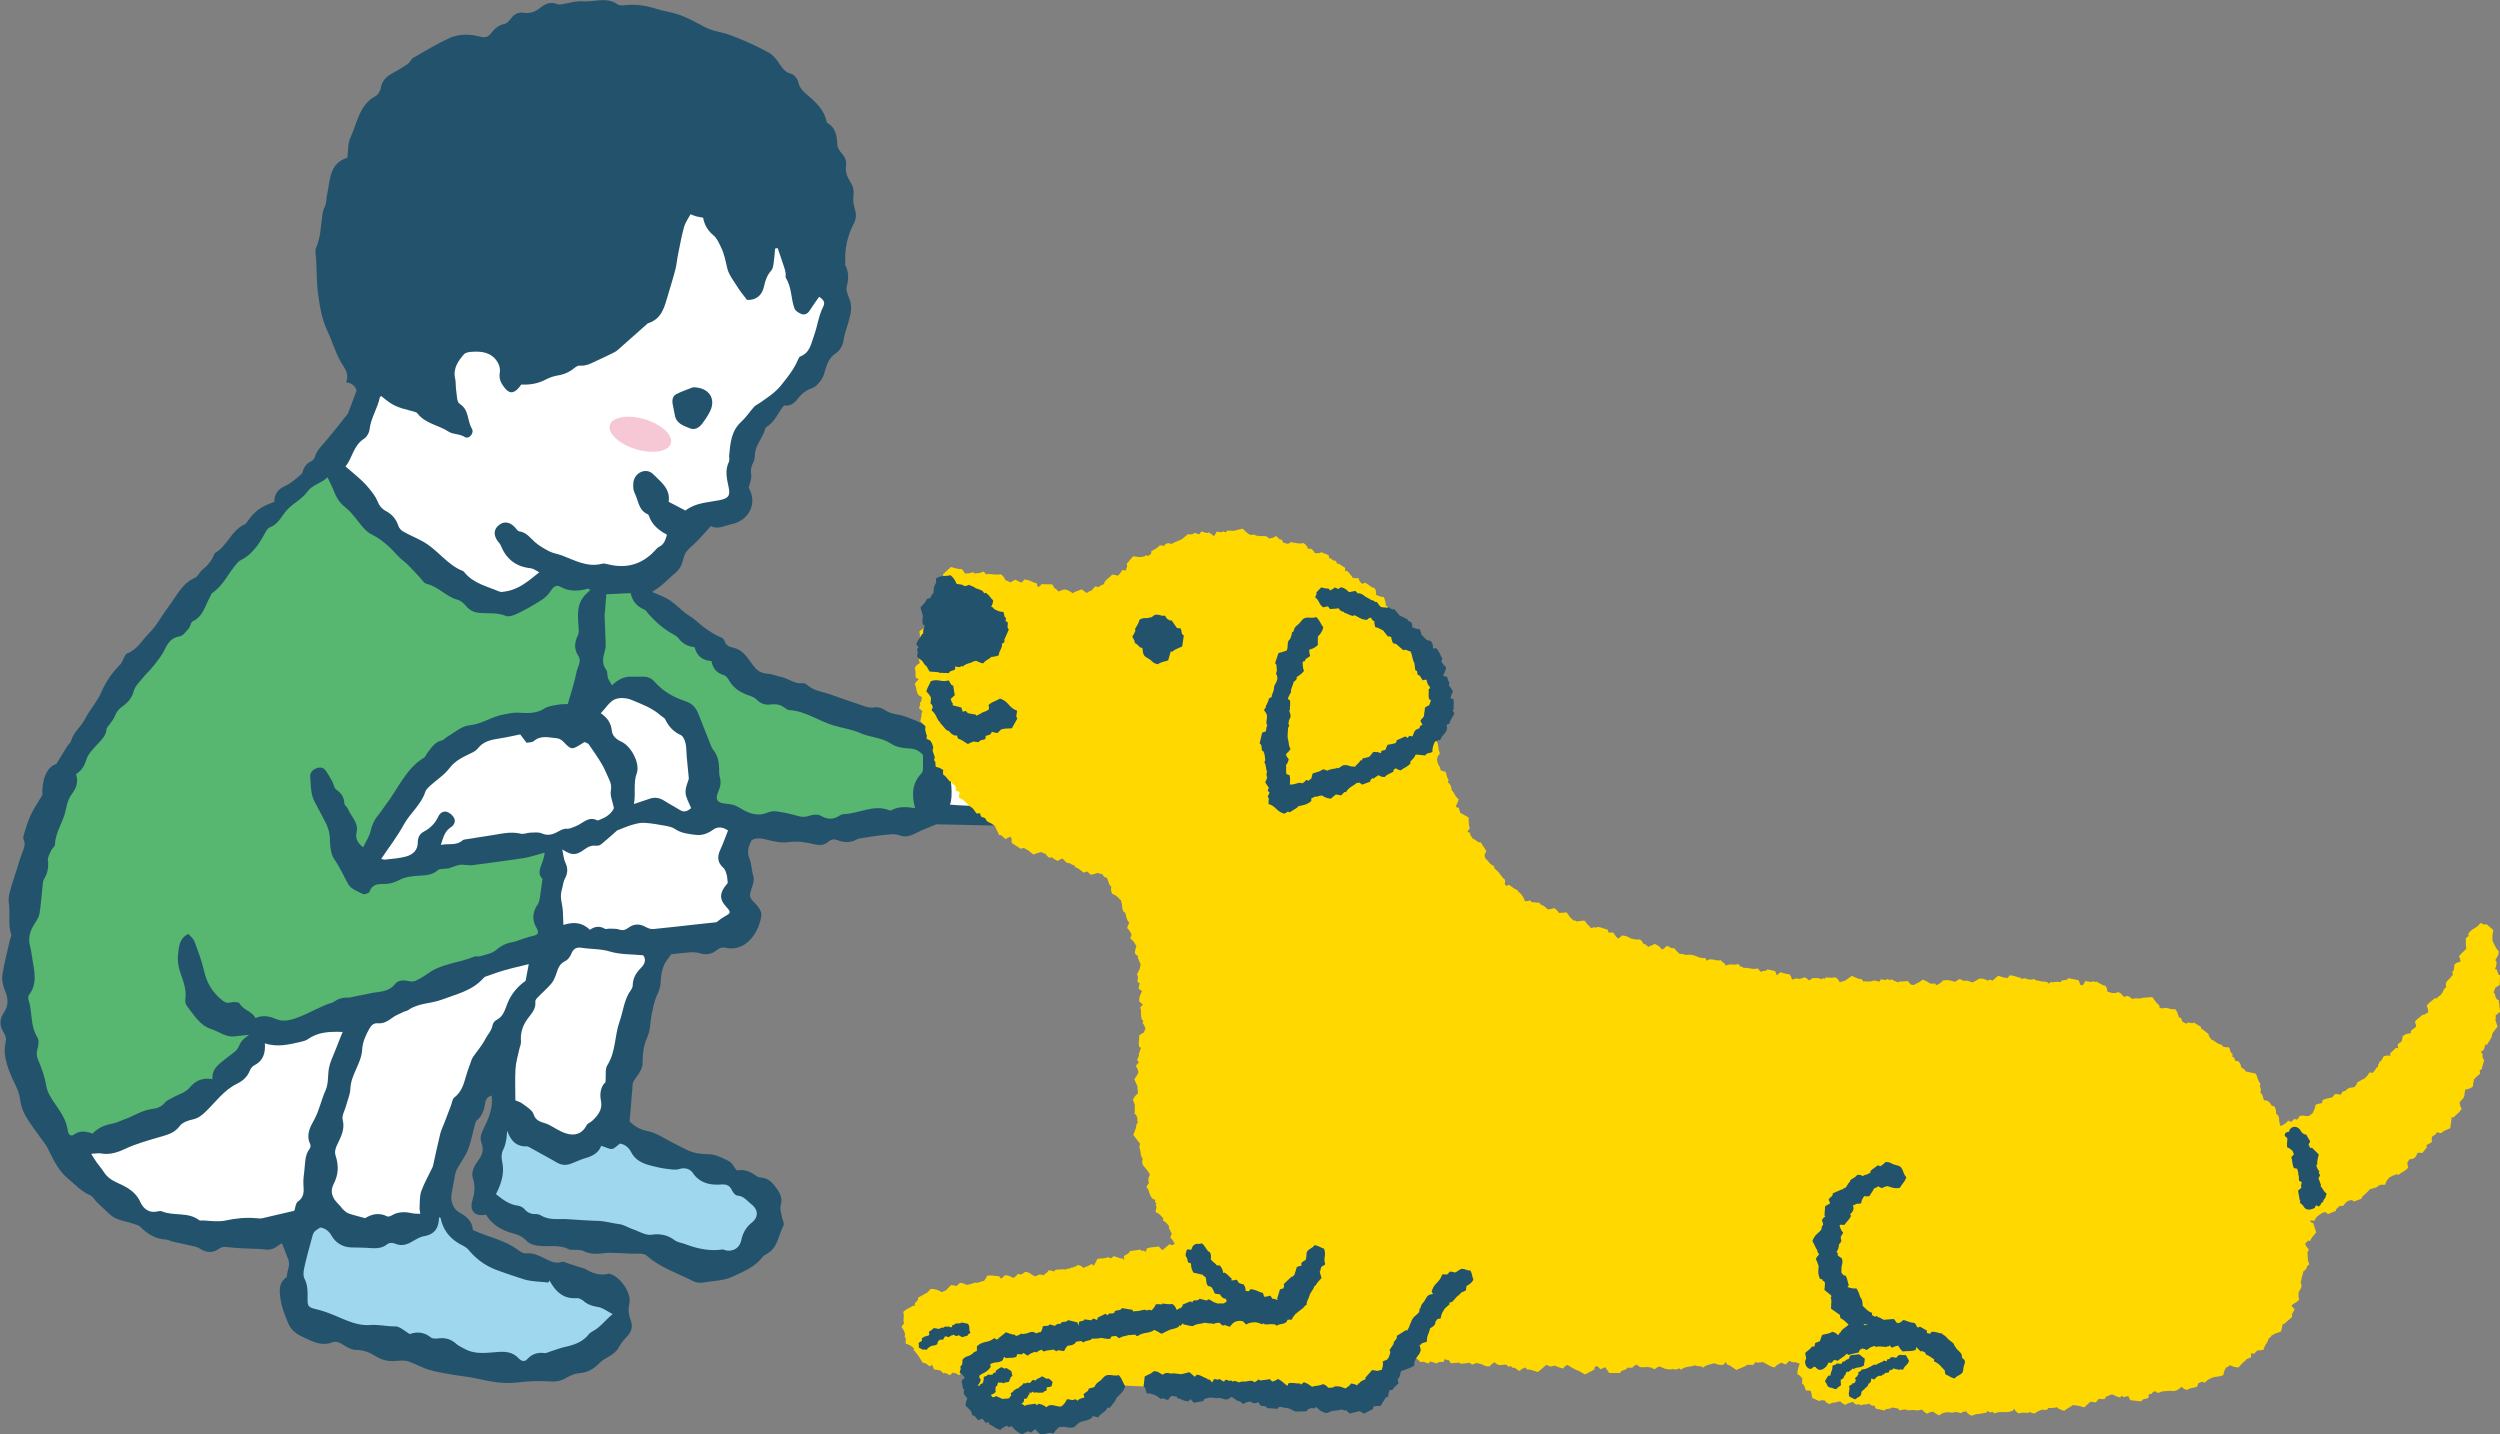 <svg id="_レイヤー_2" xmlns="http://www.w3.org/2000/svg" viewBox="0 0 371.38 213.08"><rect x="0" y="0" width="371.38" height="213.08" fill="#808080" stroke="none"/><defs><style>.cls-1,.cls-2{fill-rule:evenodd}.cls-1,.cls-2,.cls-3,.cls-4,.cls-6,.cls-7{stroke-width:0}.cls-1,.cls-4{fill:#23536c}.cls-2,.cls-7{fill:#ffd800}.cls-3{fill:#57b66f}.cls-6{fill:#fff}</style></defs><g id="_レイヤー_1-2"><path class="cls-4" d="M139.1 122.45c-1.05.44-2 .78-2.89 1.24-.85.44-1.59.78-2.62.39-.67-.26-1.53-.11-2.29-.04-1.07.1-2.12.28-3.18.45-.29.04-.6.07-.84.21-.94.52-1.89.49-2.84.12-.51-.19-.91-.19-1.35.2-.59.52-1.29.6-2.07.41-1.27-.31-2.52-.52-3.88-.33-1.07.15-2.24-.1-3.31-.38-.76-.2-1.42-.28-2.16.07-.46.87-.77 1.67-.32 2.81.31.79.31 1.78.58 2.67.15.49-.09 1.14-.27 1.68-.41 1.29-.35 1.37.64 2.38.41.42.86 1.11.8 1.63-.25 2.36-2.23 5.52-5.26 4.84-.55-.12-.94 0-1.34.33-.78.64-1.64.78-2.62.46-.45-.15-.97-.14-1.46-.11-.92.06-1.83.18-2.72.28-.39.59-.9 1.14-1.14 1.79-.27.71-.39 1.5-.41 2.26-.02.76-.25 1.39-.57 2.07-.42.9-.58 1.93-.79 2.91-.23 1.09-.17 2.29-.63 3.27-.62 1.33-.68 2.6-.71 4.01-.02.94-.94 1.86-1.44 2.75-.15 1.85-.31 3.72-.48 5.78.65.63 1.48 1.21 2.68 1.43 1.11.21 2.16.87 3.17 1.43.8.44 1.63.84 2.43 1.25 1.15.59 2.2.74 3.45.75 1.01 0 2.06.55 3.01 1.02.47.23.74.85 1.18 1.4.96-.23 1.9.1 2.77.72.23.17.53.31.81.33 1.17.07 1.79.82 2.41 1.71.54.78.81 1.48.53 2.45-.15.5.1 1.13.19 1.7.07.43.39.97.24 1.25-.8 1.46-.82 3.4-2.58 4.27-.21.11-.43.26-.57.45-1.11 1.45-2.7 2.08-4.31 2.84-1.5.71-3.03.66-4.54.93-.45.08-1.01 0-1.42-.21-2.33-1.2-4.87-1.98-6.91-3.79-.52-.46-1.66-.23-2.52-.3-.67-.05-1.35-.07-2.02-.09-.53-.02-1.07-.07-1.59 0-1.13.15-2.24.24-3.31-.32-.28-.15-.66-.12-.99-.15-.39-.04-.84.06-1.16-.1-1.34-.67-2.79-.38-4.18-.48-.89-.06-1.63-.25-2.24-.9-.52-.56-1.14-.77-1.89-.98-1.61-.44-3.08-1.25-3.98-2.78-1.58.37-2.49-.52-2.03-2.05.33-1.11.47-2.14.1-3.29-.33-1.01.22-1.96.8-2.73.62-.83.84-1.61.46-2.58-.26-.68-.08-1.3.25-1.96.76-1.55 1.51-3.14 1.26-5.07-.59.15-.87.54-.95 1.09-.15.99-.42 1.91-1.24 2.59-.16.14-.24.41-.3.64-.33 1.22-.55 2.49-1 3.67-.38.98-1.05 1.85-1.57 2.78-.14.25-.27.53-.33.81-.2 1-.36 2-.55 3-.22 1.19.28 2.31 1.16 2.79 1.21.65 1.93 1.42 1.99 2.6 2.31 1.07 4.74 1.47 6.71 2.96.34.26.81.55 1.18.51 1-.11 1.79.27 2.64.68.84.4 1.68.94 2.74.58.26-.09.64.16.97.26.69.22 1.39.45 2.08.67.09.03.21.02.29.06 1.09.69 2.23 1.11 3.54.77.04-.01.1 0 .15.02 1.54.33 3.3 2.84 2.96 4.37-.19.85-.15 1.66.16 2.43.4 1 .19 1.78-.54 2.54-.47.48-.9 1.03-1.22 1.62-.64 1.16-1.98 1.42-2.81 2.26-.88.89-1.75 1.45-3.03 1.54-.74.05-1.5.44-2.17.81-.73.4-1.4.46-2.23.41-1.6-.1-3.23-.04-4.82.16-2.15.27-4.18-.18-6.23-.63-1.04-.23-2.1-.31-3.15-.49-1.25-.22-2.51-.41-3.72-.76-1.02-.3-1.97-.85-2.98-1.22-.43-.15-.94-.2-1.39-.14-1.24.14-2.34.1-3.5-.63-.83-.53-1.85-.98-3-.97-.67 0-1.39-.43-1.99-.82-.5-.32-.98-.51-1.51-.3-1.5.59-2.79-.06-4.08-.65-1.06-.49-2.01-1.01-2.52-2.28-.56-1.41-.91-2.19-1.12-3.64-.18-1.25-.22-2.35.95-3.14 0-.89.59-1.73.21-2.65-.31-.75-.6-1.51-.93-2.37-.18.11-.45.26-.7.45-.58.45-1.21.59-1.93.47-.52-.09-1.06-.06-1.59-.09-1.26-.07-2.54-.08-3.79-.24-.52-.07-.9-.08-1.35.24-.94.68-1.9.6-2.87-.05-.37-.25-.87-.32-1.32-.43-.9-.21-1.81-.39-2.7-.59-.33-.08-.65-.28-.97-.3-1.55-.08-2.75-.82-3.82-1.89-.25-.25-.67-.34-1.03-.46-1.2-.41-2.52-.49-3.51-1.4-.64-.59-1.28-1.19-1.91-1.8-.35-.34-.59-.88-1-1.04-1.31-.54-2.21-1.58-3.26-2.44-1.28-1.05-2.04-2.48-2.75-3.94-.19-.39-.37-.79-.62-1.14-.81-1.15-1.68-2.26-2.45-3.43-.67-1-1.18-2.02-1.33-3.32-.15-1.31-.97-2.54-1.47-3.81-.62-1.56-1.08-3.14-.64-4.86.09-.35-.1-.85-.31-1.19-.65-1.03-.66-2.01.02-3.02.68-1.01.67-2.02.19-3.16-.31-.73-.53-1.63-.42-2.4.26-1.78.75-3.54 1.14-5.3.05-.24.24-.51.18-.7-.53-1.56-.1-3.19-.37-4.78-.09-.55.05-1.16.2-1.71.24-.94.57-1.86.86-2.79.31-.97.59-1.96.95-2.91.22-.6.52-1.15.23-1.82-.09-.21-.1-.5-.04-.72.32-1.02.6-2.05 1.05-3.01.44-.96 1.06-1.84 1.75-3-.12-2.09.59-4.2 2.07-4.61.61-1 1.09-1.81 1.6-2.62.18-.29.52-.52.6-.83.34-1.29 1.48-2.07 2.03-3.18.69-1.4 1.81-2.56 2.4-3.93.71-1.66 1.66-3.03 2.91-4.27.2-.19.26-.52.41-.77.17-.29.31-.73.57-.83 1.52-.55 2.23-1.99 3.27-3.02 1.16-1.14 1.92-2.68 2.93-4 1.16-1.53 1.96-3.39 3.91-4.23.43-.19.64-.84 1.05-1.16.77-.63 1.41-1.34 1.75-2.29.03-.09.1-.19.17-.23 1.82-1.06 2.41-3.39 4.42-4.26.12-.05.21-.19.29-.31 1.17-1.66 2.04-2.31 4.07-3-.02-1.15.53-1.91 1.66-2.4.79-.34 1.44-.99 2.14-1.53.18-.14.37-.34.42-.55.18-.72.56-1.22 1.24-1.55.24-.12.49-.38.56-.62.25-.95.92-1.59 1.53-2.29 1.14-1.33 2.22-2.72 3.31-4.09.12-.15.17-.35.24-.53.34-.91.68-1.81 1.12-2.98-.14-.5-.53-1.12-1.55-1.22.38-1.01.04-1.74-.47-2.51-1.03-1.55-1.49-3.38-2.28-5.04-.9-1.89-1.2-3.88-1.46-5.92-.23-1.88-.12-3.77-.33-5.65-.03-.29-.04-.62.07-.87.71-1.59.69-3.31.95-4.98.06-.38.16-.78.34-1.12.29-.54.2-1.13.32-1.65.5-2.16.26-4.78 3.04-5.64.15-1.07.05-2.15.45-2.98 1.04-2.18 1.27-4.87 3.77-6.19.36-.19.66-.74.74-1.17.18-.96.67-1.6 1.49-2.06.85-.48 1.69-.96 2.5-1.51.35-.24.52-.74.88-.95 1.73-1 3.44-2.03 5.25-2.87 1.45-.68 3.06-.66 4.6-.26.73.19 1.19.11 1.65-.48.51-.66 1.09-1.22 2-1.4.37-.07.74-.49.99-.83.49-.67 1.16-.95 1.92-.83.97.15 1.74-.19 2.44-.76.74-.6 1.51-.9 2.45-.54.18.07.39.09.58.07C84.4.5 85.51.11 86.58.2c1.7.13 3.48-.72 5.12.42.28.2.77.19 1.14.15 1.64-.19 3.2.07 4.76.57 1.12.36 2.31.48 3.41.89 1.18.44 2.3 1.04 3.42 1.64.73.39 1.46.68 2.3.85 1.18.23 2.33.7 3.45 1.17 1.38.58 2.75 1.22 4.06 1.95.56.31 1.02.88 1.4 1.41.51.71.85 1.47 1.87 1.7.44.1.97.75 1.07 1.24.19.86.71 1.38 1.31 1.88 1.29 1.08 2.5 2.21 2.9 3.94.02.09.05.22.12.26 1.29.74 1.41 1.98 1.48 3.28.03.43.36.9.67 1.25.44.52.73 1.07.62 1.74-.15.94.16 1.75.65 2.5.46.7.55 1.42.44 2.24-.07.55.03 1.16.2 1.7.24.75.26 1.44-.1 2.14-.96 1.86-1.43 3.82-1.29 5.92 0 .1-.07.22-.03.29.53 1.05.56 2.07.23 3.23-.17.61.26 1.41.49 2.1.39 1.19.01 2.3-.3 3.42-.21.75-.52 1.48-.62 2.24-.12.94-.49 1.7-1.27 2.22-.78.53-1.14 1.3-1.41 2.15-.18.56-.29 1.18-.61 1.65-.37.54-.87 1.14-1.45 1.34-.89.31-1.56.83-2.08 1.53-.55.74-1.17 1.17-2.05 1.01-.93 1.07-1.34 2.46-2.59 3.17-.08.05-.18.13-.2.21-.3 1.43-1.53 2.5-1.56 4.04 0 .38-.08.81-.26 1.13-.33.59-.37 1.13-.28 1.8.08.58-.22 1.22-.37 1.9 1.34 2.24.1 4.87-2.62 5.42-.99.2-1.92.81-3.02.27-.66.74-1.26 1.44-1.9 2.11-.53.55-1.16 1.01-1.65 1.6-.29.35-.46.84-.56 1.3-.18.8-.54 1.44-1.18 1.97-.68.55-1.28 1.19-1.95 1.76-.41.34-.87.62-1.47 1.04.89.4 1.79.68 2.55 1.18.85.55 1.57 1.31 2.37 1.94.45.36.99.6 1.41.98 1.21 1.11 2.52 2.06 4.04 2.71.16.07.32.27.37.44.22.7.7.9 1.39 1.05 1.4.31 2.1 1.57 2.87 2.6.59.79 1.17 1.18 2.14 1.24.71.04 1.41.36 2.12.51 1.04.22 1.89 1.05 3.05.89.25-.03.6.13.8.32.97.86 2.23.95 3.37 1.36 1.37.49 2.74.97 4.12 1.42.82.27 1.59.69 2.55.49.46-.09 1.08.16 1.5.45.55.38 1.1.5 1.75.61.89.14 1.76.52 2.61.85.63.24 1.22.61 1.85.84.22.08.53-.1.68-.13-.04-.65-.27-1.29-.06-1.7.26-.51.88-.86 1.37-1.22.27-.2.64-.24.91-.43 1.22-.85 2.49-1.51 4.03-1.44.61.03 1.02-.22 1.31-.76.36-.67.97-.89 1.7-1 .96-.14 1.89-.46 2.85-.58.5-.06 1.04.13 1.56.23s1.04.28 1.57.33c1.57.15 2.11.65 2.33 2.27.02.14.06.28.11.49.29.11.61.23.92.36.27.11.72.19.76.36.31 1.3 1.78 1.67 2.23 2.78.43 1.07.66 2.23.97 3.36.1.37.08.9.32 1.1 1.31 1.06.86 2.52.91 3.84.02.54.02 1.01.25 1.54.22.5.22 1.12.21 1.69-.02 1.75-.81 2.84-2.66 3.11-1.1.16-2.17.52-3.35.81"/><path class="cls-3" d="M80.9 126.68c-.08 1.56-1.43 2.84-.31 3.86-.15 1.14-.26 1.98-.39 2.82-.05.32-.12.67-.29.93-.79 1.16-.95 2.31-.2 3.57.43.72.21 1.02-.58 1.18-.61.12-1.19.36-1.78.54-.42.13-.83.32-1.25.39-.95.15-1.7.55-2.45 1.19-.62.52-1.58.65-2.4.91-.22.07-.52-.07-.73.02-2.28.95-4.87 1.02-6.95 2.52-.59.43-1.23.81-1.89 1.11-.31.14-.75.08-1.1 0-.74-.17-1.49-.07-1.91.47-1.03 1.3-2.53 1.08-3.87 1.41-.61.15-1.24.25-1.85.37-.43.08-.86.24-1.29.23-.77-.03-1.44.17-2.07.62-.26.19-.63.22-.94.35-.57.24-1.14.49-1.71.76-.74.34-1.46.73-2.22 1.03-.67.27-1.37.53-2.08.63-.54.07-1.16 0-1.65-.21-.99-.44-1.95-.62-3.04-.15-.53-1.03-1.79-1.15-2.35-2.16-.13-.24-.91-.26-1.33-.15-.51.13-.84 0-1.21-.29-1.43-1.12-2.32-2.54-2.73-4.34-.34-1.51-.9-2.98-1.44-4.43-.16-.42-.58-.75-.88-1.13-1.37.61-1.4 1.85-1.55 2.9-.12.84 0 1.77.24 2.58.43 1.39 1.08 2.71.83 4.25-.05.31.04.73.23.97 1.05 1.32 1.92 2.91 3.65 3.45 1.15.36 2.15 1.26 3.47 1.07.67-.09 1.34-.15 2.12-.24-.39.33-.81.59-1.1.96-.3.37-.41.9-.72 1.26-.34.4-.82.68-1.24 1.02-.38.3-.78.6-1.15.91-.74.61-1.32 1.31-1.23 2.45-1.46-.24-2.48.17-3.42 1.29-.6.72-1.72 1.01-2.6 1.51-.38.21-.82.4-1.08.72-.48.6-1.11.83-1.79.9-1.55.17-2.81 1.08-4.24 1.57-.54.19-1.06.48-1.61.59-1.14.21-2.18.56-3.05 1.5-.91-.3-1.84-.52-2.76.14-.44.32-.84.08-.92-.51-.21-1.65-1.14-2.94-2.06-4.26-.52-.74-1.02-1.61-1.16-2.48-.22-1.38-.7-2.64-1.23-3.9-.22-.52-.23-.99-.07-1.55.16-.53.26-1.29 0-1.7-1.1-1.74-.73-3.78-1.33-5.61-.07-.21-.06-.54.06-.7 1.35-1.74.76-3.64.49-5.52-.09-.63-.19-1.26-.35-1.88-.31-1.25.11-2.29.77-3.31.29-.44.59-.93.67-1.43.22-1.39.31-2.81.46-4.21.03-.29.05-.61.19-.85.53-.87.73-1.77.59-2.81-.06-.47.28-1.01.5-1.5.14-.31.55-.56.55-.85.05-1.86 1.25-3.36 1.6-5.13.16-.8.38-1.68.86-2.31.7-.94 1.07-1.85.66-3.02.88-.54 1.27-1.28 1.57-2.23.26-.83 1.01-1.53 1.63-2.22.59-.66 1.26-1.23 1.33-2.21.02-.25.3-.48.45-.71.27-.4.62-.78.78-1.22.23-.63.59-1.08 1.14-1.47.81-.57 1.41-1.25 1.69-2.31.19-.73.88-1.34 1.38-1.98.33-.42.72-.78 1.07-1.18.29-.33.57-.65.83-1 .4-.54.83-1.07 1.14-1.66.53-1.06.98-2.07 2.4-2.28.51-.08.96-.75 1.36-1.21.25-.28.27-.87.54-1 1.57-.73 1.85-2.32 2.59-3.61.12-.21.18-.51.35-.63 1.68-1.12 2.42-3.03 3.72-4.46.13-.14.27-.29.44-.37 1.61-.79 2.61-2.16 3.46-3.68.26-.46.54-1.09.96-1.25 1.35-.52 1.78-1.85 2.68-2.74.9-.89 2.12-1.51 2.83-2.51.78-1.1 2.03-1.2 3.02-2.17.31.65.58 1.15.79 1.67.41 1.05.83 1.99 1.81 2.75 1.09.85 1.86 2.11 2.81 3.16.32.36.71.69 1.14.9 1.54.77 2.76 1.91 3.89 3.18.42.47.97.82 1.43 1.27.62.61 1.21 1.27 1.81 1.9.34.35.63.91 1.04 1 1.75.4 2.9 1.91 4.62 2.37.47.12.92.53 1.24.92.58.7 1.26.98 2.16 1.04 1.25.09 2.51-.08 3.75.43.47.19 1.25-.1 1.79-.37 1.22-.6 2.42-1.27 3.56-2.01.55-.36 1.05-.88 1.4-1.43.36-.56.81-.82 1.33-.53 1.34.76 2.7.69 4.1.3.07-.02.17.08.38.18-.22.21-.4.4-.59.57-1.47 1.38-1.3 3.14-1.16 4.9.03.41.09.88-.08 1.22-.5 1.05-.65 2.06.02 3.07.57.86-.08 1.62-.23 2.39-.3 1.57-.83 3.1-1.31 4.81-.33.02-.86-.02-1.37.08-.71.13-1.51.2-2.08.57-1.25.82-2.61.7-3.94.63-.75-.04-1.41.13-2.12.26-1.79.31-3.26 1.44-5.13 1.62-1.15.11-2.22 1.11-3.31 1.72-.25.14-.44.45-.7.5-1.08.23-1.6 1.08-2.19 1.85-.18.23-.27.58-.5.72-2.72 1.64-3.83 4.58-5.65 6.94-.42.54-.77 1.13-1.21 1.66-.58.7-.9 1.46-1.11 2.36-.19.82-.71 1.56-1.09 2.37-.81-.65-1.2-1.28-.97-2.25.33-1.41-.83-2.33-1.3-3.47-.12-.3-.52-.55-.53-.83-.03-.94-.49-1.52-1.22-2.05-.3-.22-.35-.77-.55-1.15-.3-.55-.6-1.09-.96-1.61-.35-.51-.88-.6-1.44-.37-.55.22-.94.64-.89 1.23.1 1.3.03 2.64.71 3.85.5.9.96 1.82 1.44 2.72.44.82.74 1.65.77 2.63.02 1.04.09 2.27.65 3.07.84 1.2 1.39 2.5 2.1 3.74.38.67 1.37 1.04 2.15 1.42.24.12.93-.13 1-.34.38-1.2 1.41-1.15 2.27-1.15.89 0 1.58-.3 2.34-.68.67-.33 1.48-.44 2.24-.51 1.16-.1 2.35 0 3.32-.88.18-.16.54-.14.81-.18.29-.04.6 0 .87-.1 1.51-.55 1.51-.56 2.83-.44.15.01.3.04.44.02 2.6-.35 5.21-.67 7.81-1.08.95-.15 1.87-.48 3.05-.8z"/><path class="cls-4" d="M122.21 29.17c-1.01.68-1.3 1.64-.93 3 .12.45.11.93.19 1.4.17.96.3 1.93.57 2.86.38 1.32-.1 3.14-1.35 4.33-.25-.74-.43-1.42-.7-2.07-.8-1.94-1.46-3.97-2.5-5.77-.68-1.18-1.86-2.12-2.95-3-.61-.49-1.48-.69-2.26-.9-.51-.14-1.27.74-1.13 1.46.17.88-.13 1.87.6 2.66.2.22.23.8.08 1.08-.38.72-.33 1.37-.12 2.12.13.47-.02 1.02-.06 1.83-.33-.43-.5-.59-.6-.78-.6-1.14-1.14-2.3-1.78-3.41-.36-.63-.78-1.28-1.33-1.73-1.16-.95-2.42-1.79-3.65-2.66-.36-.25-.79-.4-1.14-.65-.92-.67-1.13-.71-2.05-.06-1.35.94-2.33 2.01-2.67 3.82-.24 1.29-1.52 2.36-1.18 3.9-.71 1.92-1.4 3.86-2.14 5.77-.36.91-.78 1.8-1.26 2.65-.19.34-.59.6-.94.82-1 .61-2.02 1.18-3.03 1.77-.47.27-.91.67-1.41.77-1.38.29-2.35 1.16-3.34 2.04-.59.53-1.23.88-2.08.96-1.35.13-2.6.79-4.02.72-.43-.02-.89.35-1.54.63-.28-.45-.67-.93-.91-1.48-.31-.73-.73-1.26-1.54-1.42-.23-.05-.48-.15-.66-.29-1.86-1.45-3.89-1.62-6.06-.82-.28.1-.55.21-.84.26-2 .36-2.72 1.85-3.22 3.57-.11.39-.36.78-.63 1.1-.55.65-.74 1.35-.54 2.18.19.8.33 1.61.57 2.76-1.41-1.42-3.02-1.91-4.41-2.76-1.12-.69-2.25-.59-3.4-.55-1.17.04-1.06-.05-1.69-1.02-.91-1.41-.67-3.15-1.56-4.54-.14-.22.08-.65.06-.98-.04-.61.11-1.45-.23-1.8-1.18-1.2-.96-2.65-.84-4.01.11-1.17-.05-2.13-.86-2.99.38-1.23.85-2.43.51-3.75-.07-.26.23-.61.34-.92.49-1.31 1.34-2.54.86-4.07-.05-.16 0-.41.08-.55 1.05-1.67 1.33-3.53 1.48-5.45.02-.31.2-.64.38-.91.44-.64.88-1.28 1.4-1.86.65-.73.88-1.59 1.15-2.5.22-.77.76-1.44 1.17-2.15.41-.71.79-1.44 1.29-2.09.58-.77 1.35-1.4 1.89-2.19.91-1.32 2.08-2.11 3.61-2.62 1.01-.34 2.07-.89 2.66-1.98.15-.28.65-.4 1.01-.53 1.26-.46 2.44-1.14 3.91-.71 1.05.31 1.94-.39 2.77-.96.49-.33.89-.58 1.57-.59.66 0 1.39-.41 1.95-.84.5-.38.92-.64 1.56-.63 1.27.02 2.54-.04 3.81-.07.24 0 .52.02.72-.09 1.91-1.03 3.95-.24 5.91-.45.17-.02.39.09.54.2.7.51 1.46.56 2.24.29.74-.25 1.42-.1 2.15.06 1.37.29 2.81.33 4.14.73 1 .3 2.05.42 3 1.22 1.06.88 2.57 1.21 3.53 2.38.16.2.86.1 1.23-.05.91-.38 1.57-.05 2.24.54.54.47 1.18.83 1.76 1.26 1.13.84 2.25 1.7 3.38 2.55.04.03.07.08.08.12.77 2.63 3.24 4.11 4.39 6.48.21.44.52.87.6 1.33.19 1.13.65 2.17.75 3.36.14 1.55.89 3.05 1.41 4.7z"/><path class="cls-6" d="M115.51 36.81c.14.4.27.8.41 1.2.2.59.4 1.17.59 1.76.09.27.16.55.2.82.04.24-.08.55.04.72.88 1.39.73 3.05 1.27 4.51.13.37.66.69 1.07.84.49.17.92-.09 1.22-.57.43-.69.91-1.34 1.37-2 .71.44.92.88.61 1.47-.69 1.34-.85 2.86-1.36 4.28-.47 1.28-.61 2.56-2.06 3.12-.15.06-.25.3-.33.48-.59 1.41-1.53 2.57-2.48 3.76-.92 1.15-2.08 1.87-3.22 2.67-.28.2-.61.34-.83.58-.65.72-1.18 1.55-1.89 2.2-1.5 1.36-1.62 3.16-1.8 4.96-.03.33.09.72-.04.99-.61 1.24-.32 2.49-.05 3.72.28 1.32 0 1.71-1.34 1.98-1.71.35-3.53.35-5.07 1.54-.81-.42-1.63-.85-2.49-1.3.29-1.98-1.2-2.97-2.28-4.08-1.03-1.07-2.79-.28-2.96 1.21-.06.52-.04 1.13.19 1.58.56 1.09.56 2.56 1.95 3.15.08.03.14.14.17.23.45 1.34 1.47 2.16 2.68 2.8-.22.75-.41 1.44-1.17 1.8-.25.12-.45.38-.65.59-1.91 2.04-4.23 2.68-6.93 2.01-.28-.07-.6-.16-.87-.09-2.21.58-4.06-.5-5.99-1.23-.59-.22-1.23-.3-1.79-.57-.77-.39-1.54-.82-2.18-1.38-.73-.64-1.28-1.48-2.36-1.63-.27-.04-.48-.44-.72-.67-.76-.77-1.61-.85-2.35-.22-.73.61-.78 1.45-.14 2.34.14.2.34.37.43.59.81 2.03 2.24 3.22 4.47 3.44.38.04.74.33 1.28.6-1.65 1.35-3.08 2.56-5.03 2.85-.28.04-.61.13-.85.03-1.84-.77-3.86-1.2-5.22-2.84-.06-.08-.12-.17-.21-.21-2.42-.94-3.82-3.25-6.05-4.44-.95-.51-1.94-.93-2.87-1.45-.3-.17-.59-.51-.7-.83-.32-1-.94-1.72-1.84-2.2-.65-.34-1.01-.83-1.28-1.51-.27-.66-.75-1.25-1.2-1.82-.39-.49-.83-.95-1.3-1.37-.67-.62-1.38-1.2-2.24-1.93 1.02-1.19 1.14-3.09 2.77-4.13.4-.25.75-.86.8-1.33.19-1.73 1.2-3.16 1.54-4.83.01-.07.14-.11.21-.16 1.76 1.44 2.09 1.6 4.87 2.31.18.05.4.12.5.26 1.18 1.54 3.15 1.73 4.65 2.72.66.43 1.63.29 2.41.8.57.37 1.43-.59 1.03-1.25-.72-1.18-.38-2.82-1.84-3.71-.42-.26-.38-1.32-.5-2.03-.09-.57-.02-1.17-.15-1.72-.34-1.48.46-2.6 1.29-3.57.36-.42 1.36-.42 2.06-.41 1.28.03 2.41.5 3.04 1.71.21.4.33.95.25 1.38-.17.87.15 1.54.63 2.18.74 1 1.43 1.01 2.23.04.12-.15.23-.31.33-.43 1.3.07 2.47-.14 3.59-.72.56-.29 1.18-.52 1.79-.62.96-.15 1.78-.51 2.52-1.12.21-.17.52-.38.76-.35 1.11.11 1.98-.49 2.91-.9.63-.28 1.24-.58 1.85-.88.3-.15.63-.3.88-.52 1.42-1.24 2.82-2.5 4.23-3.75.11-.1.22-.22.35-.26 2.06-.67 2.41-2.52 2.93-4.25.37-1.26.77-2.51 1.09-3.77.19-.74.24-1.52.4-2.27.27-1.34.52-2.69.88-4.01.18-.63.6-1.2.95-1.87.24.09.55.22.87.31.32.09.66.13 1.01.2.19 1.08.68 1.91 1.53 2.61.53.43.83 1.16 1.14 1.81.47.96.66 2 .9 3.04s1.01 1.98 1.6 2.93c.37.6.84 1.14 1.34 1.81 1.24.1 2.25-.58 2.54-2.02.18-.89.47-1.66 1.08-2.35.26-.29.3-.8.36-1.23.1-.66.14-1.34.2-2.01l.4-.09z"/><path class="cls-3" d="M90.91 101.81c-.26-.47-.49-.78-.61-1.14-.12-.36-.01-.86-.22-1.13-.7-.9-.53-1.82-.25-2.78.08-.28.16-.58.15-.86-.04-1.5-.12-2.99-.17-4.49 0-.24.05-.47.07-.71.06-.75.12-1.49.19-2.42 1.03-.05 2.27-.11 3.62-.17.24 1.19.93 2 2.05 2.46.24.1.4.41.59.63 1.11 1.25 2.35 2.33 3.83 3.11.25.13.5.32.66.54.56.75 1.3 1.17 2.37 1.3.29 1.2 1.09 1.98 2.5 2.05.2 1.1.78 1.8 1.85 2.1.31.09.6.48.78.8.67 1.2 1.75 1.8 2.99 2.23.39.14.82.31 1.09.59.6.64 1.33.84 2.13.73.78-.11 1.45.03 2.07.52.19.15.43.31.65.32 2.37.12 4.29 1.58 6.49 2.25 1.34.41 2.78.59 4.03 1.15 1.51.68 3.23.65 4.66 1.62.72.49 1.76.64 2.66.68.88.03 1.48.36 2.02.96 0 .67.02 1.35 0 2.02 0 .23-.05.52-.19.67-1.42 1.47-1.53 3.21-.98 5.21-1.26-.19-2.42-.29-3.48.3-.08.04-.21.08-.28.04-2.33-.96-4.47.43-6.71.54-.24.01-.51.07-.7.2-.96.66-1.84.63-2.86.04-.43-.25-1.18-.16-1.7.02-.6.21-1.09.2-1.69.02-1.03-.3-2.08-.52-3.14-.68-.46-.07-.98.03-1.42.21-1.52.61-2.84.04-4.06-.73-.67-.42-1.32-.56-2.06-.62-1.32-.1-1.66-.63-1.13-1.81.31-.71.44-1.37.22-2.13-.12-.41-.09-.87-.1-1.3-.03-1-.22-1.94-.87-2.75-.24-.3-.37-.69-.51-1.05-.58-1.45-1.14-2.9-1.72-4.35-.34-.86-.91-1.5-1.82-1.8-1.8-.59-3.41-1.47-4.67-2.93-.47-.55-1.11-.78-1.84-.75-.59.02-1.18 0-1.77 0q-1.39 0-2.68 1.25z"/><path class="cls-6" d="M43.72 179.86c-1.65.39-3.19.76-4.75 1.11-.27.06-.57.03-.86 0-1.58-.15-3.13.02-4.67.35-.51.11-1.05.1-1.57.09-.53 0-1.07-.08-1.6-.11-.24-.02-.55.07-.7-.05-1.65-1.26-3.75-.56-5.51-1.3-.2-.09-.49-.03-.72.02-1.24.28-2.08-.48-2.48-1.38-.71-1.61-2.11-2.29-3.5-2.92-.85-.39-1.49-.85-1.98-1.63-.31-.49-.71-.92-1.04-1.39-.23-.33-.43-.68-.79-1.25.67-.03 1.04-.12 1.39-.06 1.32.24 2.45-.11 3.66-.68 1.62-.76 3.38-1.24 5.11-1.75 1.14-.33 2.21-.58 3-1.65.38-.52 1.22-.81 1.9-.96.82-.18 1.37-.6 1.95-1.17 1.49-1.44 2.71-3.2 4.65-4.14.86-.42 1.54-1.02 1.9-1.95.11-.29.36-.62.63-.76 1.34-.67 1.71-1.79 1.61-3.29 1.86.63 3.65.16 5.44-.25.33-.08.68-.18.95-.37 1.49-1.06 3.18-1.15 5.16-1.07-.3.76-.58 1.4-.82 2.06-.47 1.28-1.18 2.54-1.29 3.84-.08.96-.05 1.96-.44 2.81-.64 1.42-.92 2.95-1.68 4.33-.6 1.08-1.25 2.27-.59 3.62.09.18.05.52-.07.67-.79 1.01-.65 2.23-.81 3.38-.09.68-.17 1.37-.12 2.05.07.95.11 1.78-.83 2.44-.35.25-.38.96-.52 1.35zm34.83-36.64c-.18.95-.32 1.72-.47 2.48-1.25.89-2.16 1.98-2.74 3.46-.33.84-.59 1.88-1.59 2.36-.27.13-.54.5-.59.8-.14.81-.72 1.35-1.05 2.01-.5.98-1.2 1.76-1.81 2.64-.24.35-.36.79-.51 1.21-.23.63-.45 1.26-.63 1.91-.31 1.12-.67 2.18-1.67 2.94-.3.23-.34.79-.5 1.2-.33.87-.66 1.73-.99 2.6-.21.54-.48 1.07-.61 1.63-.37 1.5-.68 3.02-1.02 4.52-.03.14-.06.29-.12.42-.56 1.18-1.22 2.31-1.66 3.53-.27.75-.21 1.62-.26 2.44-.02.27.06.55.1.94-.45-.02-.78 0-1.1-.06-1.08-.25-2.13-.3-3.14.3-.19.12-.52.23-.68.14-1.25-.63-2.38-.29-3.27.27-.95-.27-1.7-.44-2.42-.69-.3-.1-.57-.34-.81-.56-.25-.23-.43-.54-.67-.77-1.02-.97-1.36-1.94-.76-3.09.71-1.37.75-2.72.29-4.12-.21-.65-.04-1.14.25-1.75.53-1.12 1.15-2.24.79-3.64-.16-.61.32-1.38.5-2.08.22-.84.61-1.68.64-2.52.07-2.11 1.63-3.75 1.75-5.81.07-1.16.52-2.14 1.07-3.12.29-.51.63-.85 1.27-.8.84.07 1.48-.33 2.14-.82.53-.4 1.19-.63 1.8-.93.17-.08.4-.09.55-.2 1.49-1.08 3.35-.94 4.97-1.55 2.18-.83 4.54-1.32 6.19-3.18.1-.11.21-.22.35-.26.95-.33 1.9-.69 2.87-.96 1.15-.33 2.32-.58 3.55-.89z"/><path d="M60.89 198.18c-.82-.46-1.5-1.15-2.16-1.14-1.25.01-2.5-.29-3.68-.21-1.73.13-3.19-.51-4.61-1.11-1.13-.48-2.23-.94-3.42-1.22-1.18-.29-1.34-.42-1.33-1.53.01-1.03.05-2.02-.45-3-.24-.47-.15-1.17-.02-1.73.32-1.46.73-2.9 1.12-4.35.25-.92.26-.91 1.23-1.54.79.12 1.29.53 1.73 1.28.62 1.04 1.65 1.65 2.93 1.68.98.02 1.96.03 2.94.1.81.05 1.58 0 2.24-.5.45-.35.88-.32 1.37-.13.79.31 1.52.17 2.26-.24.64-.35 1.29-.79 1.99-.91 1.63-.29 2.17-1.31 2.18-2.81.12.07.24.1.26.16.39 1.92 1.55 3.2 3.27 4.05.34.17.68.41.92.7a9.753 9.753 0 004.14 2.94c1.29.48 2.62.92 3.94 1.35 1.17.38 2.47.35 3.72.51.05-.1.11-.2.16-.31.1.17.21.34.31.51.86 1.37 1.99 2.25 3.73 2.11.34-.03.77.21 1.06.45.63.54 1.32.74 2.13.87.67.11 1.28.6 2.17 1.05-1.06.86-1.72 1.8-2.73 2.41-.29.18-.63.34-.83.59-.9 1.16-2.17 1.57-3.52 1.88-.71.16-1.4.43-2.11.65-.32.1-.67.3-.98.26-1.01-.13-1.82.15-2.52.9-.44.47-.91.28-1.28-.11-.9-.96-1.94-1.04-3.21-.94-1.58.12-3.24.37-4.76-.44-.47-.25-.97-.48-1.37-.83-.72-.62-1.5-.87-2.44-.77-.42.04-.99.09-1.27-.13-1.04-.84-2.14-.86-3.13-.49zm12.78-20.78c.8-1.57 1.28-3.07.95-4.71-.14-.7-.17-1.33.17-1.99.2-.39.3-.83.39-1.26.09-.43.1-.88.17-1.48.51 1.48 1.35 2.4 2.91 2.33.13 0 .28.08.41.15 1.35.75 2.71 1.49 4.06 2.26.64.37 1.3.44 1.98.2.78-.27 1.53-.65 2.32-.88 1.03-.3 1.89-.77 2.28-1.81 1.82.62 1.45.75 2.78-.33.79.13 1.32.62 1.68 1.29.84 1.58 2.41 1.87 3.93 2.23.62.14 1.25.23 1.87.3.42.04.89.1 1.28-.02.87-.28 1.62-.08 2.1.61 1.04 1.48 2.54 1.78 4.16 1.67.82-.06 1.28.14 1.63.87.15.33.51.76.8.78.95.07 1.43.77 2.07 1.27 1.05.84 1.1 1.91.06 2.75-.85.68-1.32 1.54-1.55 2.59-.25 1.17-1.21 1.76-2.36 1.51-.14-.03-.29-.14-.42-.12-1.91.27-3.73-.1-5.51-.78-.53-.2-1.16-.27-1.6-.59-1.05-.76-2.08-1.01-3.43-.82-.88.13-1.88-.51-2.82-.83-.68-.24-1.33-.66-2.03-.75-1.06-.14-2.14-.45-3.14-.48-1.53-.04-3.05-.16-4.57-.25-1.3-.07-2.64.18-3.85-.54-.24-.14-.56-.23-.84-.22-.69.02-1.2-.22-1.65-.74-.23-.27-.66-.47-1.02-.52-1.28-.17-2.23-.92-3.19-1.69z" fill="#9fd7ee" stroke-width="0"/><path class="cls-6" d="M65.48 125.53c.34-.99.53-2.02 1.47-2.62.51-.32.77-.87.51-1.39-.19-.39-.62-.76-1.03-.9-.57-.2-1.08.15-1.32.68-.47 1.03-1.21 1.75-2.2 2.27-.62.33-.85.92-.85 1.6 0 1.18-.78 1.81-1.76 2.07-1.01.28-2.09.33-3.14.46-.13.02-.28-.05-.53-.11 1.15-1.73 2.4-3.33 3.36-5.1.94-1.71 2.58-2.95 3.19-4.87.11-.35.45-.64.73-.91.96-.87 2.11-1.6 2.87-2.61.91-1.21 2.17-1.7 3.41-2.32.3-.15.61-.36.81-.62.79-1.01 1.9-1.26 3.08-1.44 1.05-.16 2.1-.4 3.2-.62.3.4.59.78.94 1.24.34-.07.81-.03 1.07-.25 1.09-.93 2.31-.51 3.49-.41.34.03.71.29.96.55 1.1 1.15 1.21 1.18 2.57.32.16-.1.33-.2.52-.32.23.12.52.17.64.35.68.98 1.36 1.96 1.97 2.99.39.66.66 1.41 1 2.1.28.57.43 1.08.3 1.79-.13.73.25 1.56.46 2.59-.29.66-.98 1.3-1.95 1.65-.18.06-.41.23-.52.17-1.34-.7-2.18.5-3.22.87-.45.16-.81.41-1.36.37-.43-.03-.91.24-1.32.46-.76.42-1.47.61-2.35.23-.48-.21-1.11-.13-1.68-.11-.48.01-1 .27-1.43.16-1.39-.34-2.72-.04-4.07.19-1.34.22-2.69.42-4.03.63-.19.03-.43.05-.56.17-.93.84-2.13.41-3.25.68zm11.08 37.93c0-1.65-.07-3.18.02-4.69.06-.95.34-1.88.54-2.82.09-.42.31-.85.27-1.27-.11-1.29.28-2.39 1.03-3.4.55-.74 1.23-1.41 1.1-2.48-.02-.19.17-.44.33-.61.67-.7 1.42-1.33 2.04-2.06.36-.43.59-1 .77-1.55.25-.76.49-1.44 1.32-1.82.39-.18.73-.67.9-1.09.28-.74.77-.99 1.48-.88 1.42.23 2.84.13 4.28.57 1.51.46 3.19.38 4.91.55.47.63.25 1.29-.32 1.86-.73.72-1.21 1.52-1.24 2.58 0 .23-.1.5-.24.68-1.05 1.42-1.16 3.17-1.72 4.75-.75 2.12-.54 4.47-1.81 6.46-.36.56-.18 1.48-.27 2.52-.68.6-.91 1.61-.67 2.82.25 1.24-.47 2.15-1.33 2.94-.25.23-.66.35-.8.63-.67 1.31-1.78 1.61-3.03 1.23-.9-.28-1.71-.83-2.55-1.28-.81-.44-1.9-.32-2.3-1.57-.21-.64-1.04-1.11-1.65-1.58-.33-.26-.78-.36-1.06-.49zm15.13-40.1c.93-.36 1.54-.64 2.18-.82.59-.17 1.22-.34 1.83-.31 1.07.06 2.14.26 3.19.45.47.09.99.2 1.38.47.94.63 1.99.74 3.07.87 1 .12 1.83-.21 2.6-.77q.99-.71 2.21.12c-.38.95-.73 1.96-1.17 2.91-.47 1.02-.39 1.87.48 2.64.25.22.37.62.47.96.11.37.12.77.18 1.27-.12.16-.31.38-.47.61-.76 1.1-.7 1.9.2 2.9.8.89.78.94-.27 1.53-.46.26-.87.62-1.15.81-1.1.12-2.04.22-2.99.32-2.12.23-4.25.49-6.38.69-.36.03-.78-.11-1.1-.29-.91-.52-1.78-.52-2.62.11-.43.32-.81.43-1.35.25-.44-.15-.95-.11-1.43-.13-.24-.01-.53.12-.7.02-.83-.5-1.59-.3-2.22.15-1.15-1.11-2.41-1.21-3.94-.72-.03-.78-.04-1.44-.08-2.1-.06-1-.48-1.98-.18-3.01.18-.6.21-1.26.5-1.79.43-.82.45-1.53.05-2.37-.26-.54-.29-1.18-.45-1.94 1.44.92 2.03.91 3.29-.01.5-.36.97-.62 1.61-.55.28.03.64-.02.84-.18.92-.75 1.8-1.55 2.42-2.1zm10.98-3.31c-.56.47-1.04.67-1.66.28-.73-.46-1.51-.85-2.24-1.32-.7-.46-1.42-.64-2.23-.37-.73.25-1.46.49-2.37.8.3-1.62-.12-3.08.42-4.57.53-1.45-.82-4.01-2.26-4.68-.76-.36-1.36-.82-1.45-1.69-.11-1.04-.6-1.84-1.63-2.55.72-.75 1.26-1.68 2.06-2.05.69-.32 1.77-.23 2.5.07 1.51.63 3.09 1.19 4.35 2.33.22.2.55.32.66.56.5 1.06 1.22 1.84 2.32 2.34.35.16.6.77.7 1.22.15.66.12 1.36.18 2.04.09.99.19 1.99.31 3.22-.13.49-.53 1.28-.49 2.04.04.78.52 1.54.82 2.31zm50.33-2.31c.63-.81 1.11-1.42 1.58-2.04.44-.57.45-1.18.07-1.78-.36-.57-1.04-.72-1.82-.53-1.35.32-2.7.59-4.18.91.95-.77 1.84-1.37 2.55-2.12.59-.62 1.03-1.4 1.42-2.17.44-.86.26-1.5-.36-1.92-.59-.41-1.26-.28-2 .29-.96.74-1.93 1.48-2.95 2.14-.51.33-1.13.5-1.88.52.56-.97 1.11-1.95 1.68-2.92.43-.73.37-1.81-.18-3.05 1.21-1.09 2.84-.76 4.29-1.28 1.05.72 2.19 1.4 3.2 2.23 1.14.94 1.47 2.39 1.89 3.73.24.76.43 1.49 1.04 2.06.21.19.43.49.43.74.02 1.35.78 2.4 1.36 3.51.39.76.22 1.35-.39 1.79-.71.52-1.47.96-2.26 1.35-.25.12-.67.04-.95-.09-.83-.4-1.62-.88-2.54-1.38z"/><path class="cls-6" d="M144.59 116.13c-.28.61 2.43 3.06 2.13 3.72-.93-.11-4.53-.19-5.61-.32.55-1.25.07-4.27-.15-5.34-.19-.91.02-1.94.2-2.89.26-1.3.19-2.51-.55-3.82.67-.33 1.27-.75 1.95-.94 1.02-.3 1.9-.74 2.63-1.53.16-.18.52-.18.89-.03-.45.48-.88.98-1.35 1.45-.62.61-1.02 1.28-1.06 2.18-.02.36-.29.7-.42 1.06-.14.4-.37.82-.36 1.23.01.5-.15.81-.52 1.13-.7.59-.81 1.45-.75 2.28.08.97.84 1.5 1.91 1.56.31.02.62.14 1.07.25z"/><path class="cls-4" d="M102.94 57.53c2.4 0 3.49 1.73 2.51 3.63-.31.61-.69 1.19-1.1 1.73-.47.63-1.12 1.06-1.91.72-.93-.39-1.99-.7-2.19-1.94-.09-.52-.2-1.04-.31-1.56-.13-.63-.04-1.27.53-1.56.86-.45 1.8-.74 2.48-1.02z"/><path d="M99.66 65.88c-.37 1.22-2.7 1.6-5.2.85-2.5-.76-4.23-2.36-3.86-3.59.37-1.22 2.7-1.6 5.2-.85 2.5.76 4.23 2.36 3.86 3.59z" fill="#f6c8d6" stroke-width="0"/><path class="cls-2" d="M371.38 150.17c-.06-.54-.12-1.08-.19-1.62-.28-.02-.39-.27-.5-.51v-.19c-.02-.09-.13-.25-.25-.41.07-.28.19-.51.28-.76.2-.12.42-.23.61-.36.02-.48.04-.96.05-1.44-.4-.09-.31-.64-.54-.89-.08 0-.14-.01-.21-.01.14-.31.27-.64.22-1.18a1.07 1.07 0 01-.16-.14c.01-.03.03-.08.04-.1.2-.4.48-.61.45-1.28-.42-.36-.58-.94-.87-1.4-.02-.12-.03-.24-.05-.36 0-.01.02-.02.02-.03-.1-.44.07-.89.1-1.33-.33-.29-.67-.58-1-.88-.3.23-.64-.16-.95-.13-.57.87-1.22.66-1.78 1.63.04.09.06.18.08.27-.15.09-.3.19-.46.37.08.49-.02.95.12 1.44-.05.07-.09.14-.13.21h-.04c-.29.38-.7.59-.93 1.05.17.24.2.48.24.71-.02.01-.06.03-.07.03-.31.12-.57.1-.88.49.04.3-.05.59-.13.88a.54.54 0 00-.16.14c.07.21.08.39.08.55-.05 0-.09-.02-.15-.01-.21.53-.71.64-.87 1.17-.03.1 0 .39.03.6-.06.03-.11.05-.17.09-.12.1-.33.59-.38.68-.09.15-.2.25-.28.39-.21.13-.42.24-.56.5-.1-.02-.17-.06-.29-.07-.38.42-.89.63-1.21 1.16.2.33.19.66.23.97-.2.07-.41.19-.62.37-.08-.01-.13-.04-.21-.05-.37.41-.86.61-1.16 1.12.13.22.17.44.19.65-.21.25-.52.41-.77.62 0 .11 0 .23.01.34-.02 0-.05.02-.06.02-.42.12-.74.05-1.2.51 0 .25-.07.5-.15.74-.22.14-.43.29-.61.53.08.16.1.32.11.47-.11-.02-.2-.06-.34-.06-.28.35-.66.53-.89.96.05.08.08.16.11.23-.35-.03-.61-.13-1.08.12-.08.26-.23.48-.4.69-.06.02-.11.01-.17.04 0 .1-.04.17-.06.26-.05.06-.11.13-.15.19.01.03.02.07.04.1-.06.12-.12.24-.18.37H353c-.16.4-.38.57-.59.77-.16-.03-.32-.09-.46-.05-.23.52-.54.72-.83.98-.02 0-.04-.02-.05-.03l-.96.54c.09.27-.22.43-.33.64-.08.03-.14.05-.17.05-.36.07-.63 0-1.04.36 0 .03-.02.06-.02.09-.22.08-.44.17-.65.25.03.19-.1.3-.24.41-.22-.07-.47-.12-.8-.1-.13.19-.28.33-.43.49-.48.13-.97.15-1.44.45 0 .15-.01.28-.04.41-.33.04-.66.09-.99.26 0 .5-.27.81-.39 1.21-.16.11-.35.27-.41.31-.08.05-.15.09-.22.13-.15 0-.29.01-.33 0-.35-.03-.58-.17-1.06.06-.06.18-.18.33-.3.48-.14-.04-.28-.09-.42-.11-.16.15-.33.3-.49.45-.15-.07-.31-.17-.46-.17-.37.48-.73.6-1.1.8-.53.03-.97-.12-1.69.25-.02.08-.05.15-.07.23-.16.02-.32.03-.49.1 0 .02-.01.03-.01.05-.48-.19-.91-.44-1.72-.35-.1.17-.24.31-.36.45-.26 0-.53 0-.81.14-.08.04-.22.2-.35.35-.06 0-.12-.01-.14-.02-.39-.08-.62-.27-1.19-.1-.02.04-.06.06-.08.1-.43.08-.86.02-1.3.21v.03c-.17-.14-.32-.27-.68-.3-.11.09-.24.14-.37.2-.35-.08-.67-.22-1.06-.19-.01.03-.03.05-.05.07-.21-.1-.51-.21-.58-.24-.33-.18-.49-.41-1.05-.39-.07.08-.17.12-.26.18-.13-.11-.29-.22-.53-.31-.36.22-.76.27-1.09.58.12.47-.16.79 0 1.24.04.12.38.44.44.51.13.16.21.32.38.45l-2.58 9.35c-.25.13-.59.35-.68.39-.4.18-.74.17-1.13.71.1.53-.13 1.08-.19 1.61.39.37.78.75 1.17 1.12.38-.27.77.22 1.15.21.29-.4.58-.6.88-.76.22.04.43.06.68-.01.13.21.3.42.61.64.38-.12.76-.12 1.14-.21.4.03.78.14 1.21.12.03.05.05.1.08.14.49.03.99.07 1.48.1.07-.25.31-.31.55-.37.19.11.42.21.72.27.23-.2.49-.33.75-.49.2.06.4.13.63.13.03-.06.07-.1.11-.14.33.19.63.44.95.64.49-.19.98-.37 1.48-.56-.07-.43.48-.58.65-.9.09.06.19.12.28.19.13-.13.29-.1.46-.05l.12.15c.42-.22.74.33 1.13.37.89-.93 1.63-.54 2.52-1.58v-.04h.01c.05-.06.11-.22.17-.37.18.05.35.09.56.03.02 0 .08-.05.12-.07.07.12.16.25.32.38.45-.06.9.15 1.35.23l.53-.5c.29.05.58.09.9.04.11-.32.3-.52.49-.72.02 0 .04.02.06.02.36-.36.68-.46 1.01-.57.14.11.28.22.43.31.39-.16.78-.32 1.17-.47-.07-.35.41-.48.52-.75v-.01c.17.04.35.06.62-.03.13-.27.37-.47.6-.67.11-.04.2-.07.24-.08.14-.03.27-.05.4-.07.1.08.19.15.29.22.39-.15.78-.29 1.17-.44-.06-.35.41-.46.53-.73h.01c.16-.07.57-.56.66-.64.01-.01.03-.02.04-.03l.02.02c.38-.17.78-.16 1.15-.42v-.16c.06.02.11.04.17.07.2-.31.64-.07.91-.19.12-.51.36-.76.58-1.03.22-.11.48-.27.55-.3.2-.08.38-.12.56-.21.1.03.17.08.3.1.46-.41 1.02-.58 1.43-1.11-.12-.27-.13-.52-.13-.76.08-.07.19-.26.27-.42.29-.05.58-.08.85-.29.12-.1.35-.58.43-.72.22.01.45.04.67.05.23-.29.46-.59.69-.88-.09-.1-.08-.22-.04-.33.27-.11.54-.23.78-.45-.07-.28-.03-.52.01-.75.24-.19.52-.29.69-.61 0-.02.02-.06.02-.09.17.09.36.15.67.15.35-.37.88-.49 1.32-.73.07-.5.14-.99.2-1.49-.02-.06 0-.1-.02-.15.12.02.21.05.35.05.36-.47.87-.73 1.16-1.3-.21-.3-.25-.61-.3-.91.05-.08.1-.15.12-.18.24-.29.51-.41.62-.96-.03-.05-.04-.11-.06-.15.02-.02.04-.02.07-.04 0-.21.06-.41.1-.61.34-.04.68-.11 1.12-.43.01-.36.11-.69.16-1.04.24-.35.62-.59.92-.89-.02-.17-.05-.35-.07-.52.09-.03.19-.05.27-.08.14-.48.27-.96.41-1.44-.38-.19-.15-.73-.33-1.03-.07 0-.11-.04-.17-.05.02-.03.03-.1.04-.14.13-.07.26-.15.37-.29.09-.11.19-.57.24-.74.11-.01.2 0 .32-.04.21-.5.59-.84.71-1.41-.02-.02-.03-.03-.04-.05.2-.45.57-.81.84-1.21-.11-.31-.21-.62-.32-.94.04-.23.06-.45.03-.69.24-.21.5-.4.73-.62zm-176.33 36.52c-.4-.74 0-1.12-.47-1.89-.1-.01-.2-.05-.29-.07-.07-.36-.17-.73-.55-1.17-.6.02-1.13-.2-1.76-.05-.09.33-.28.55-.46.77h-.12c-.12-.01-.23-.04-.33-.06-.13-.27-.22-.52-.64-.77-.47.13-.97-.03-1.45-.04-.06.07-.11.14-.17.21a1.38 1.38 0 00-.47-.2c-.44.28-1 .28-1.5.42l-.06.15c-.64-.29-.97-.76-1.99-.82-.15.17-.31.31-.48.45-.13-.03-.26-.08-.41-.07-.07.14-.16.25-.26.34-.13-.09-.25-.19-.42-.24-.19.18-.4.24-.6.31-.01-.06-.02-.12-.04-.18-.35-.13-.71-.26-1.06-.39-.03.05-.07.07-.12.09-.34-.24-.62-.56-.93-.83-.51.11-1.02.23-1.52.34 0 .23-.16.36-.34.47l-.6-.51c-.33.27-.73-.16-1.08-.12-.13.21-.27.36-.42.49-.12 0-.24-.03-.38 0-.06.2-.17.33-.28.46-.24.15-.48.33-.71.63-.18.11-.38.26-.44.29-.19.1-.37.15-.54.28-.15-.05-.3-.1-.45-.14-.31.27-.63.53-.94.8h-.03c-.02 0-.08.05-.11.07-.13-.18-.29-.36-.54-.55-.59.16-1.17.05-1.77.34 0 .17-.05.32-.1.46-.13-.07-.25-.15-.44-.21a.95.95 0 01-.17.1c-.06-.07-.12-.15-.19-.22-.53.08-1.07.16-1.61.23-.02.46-.65.47-.87.78.06.2.05.35.07.51-.02 0-.04 0-.05.01-.05-.07-.1-.13-.17-.21-.46.02-.89-.24-1.34-.35l-.45.36c-.1-.08-.23-.15-.4-.21-.48.24-1.05.17-1.57.25-.17.33-.35.66-.52.99h-.05c-.12-.08-.23-.17-.38-.21-.35.34-.77.32-1.11.59-.23-.19-.39-.39-.87-.44-.25.21-.56.3-.87.39-.04-.01-.08-.02-.11-.03-.03.06-.07.08-.12.11-.05.02-.1.03-.14.05-.18.03-.39 0-.53.09 0 .06-.03.1-.05.16-.05-.06-.07-.11-.14-.17-.5.1-.97-.02-1.48.18 0 .07-.04.13-.05.19-.26-.1-.52-.19-.83-.19-.2.37-.54.49-.78.76-.17-.08-.35-.15-.57-.13-.12 0-.45.19-.61.28-.17-.08-.33-.14-.38-.17-.37-.22-.55-.49-1.19-.5-.17.18-.39.29-.62.39-.15-.04-.29-.1-.45-.1-.15.28-.37.42-.58.58-.1-.03-.19-.05-.22-.06-.37-.14-.57-.37-1.15-.28-.13.18-.31.32-.5.44h-.04c0 .01-.02.02-.02.03a2.7 2.7 0 00-.27-.38c-.61.03-1.15-.2-1.79-.04-.08.32-.26.53-.43.74-.35.1-.7.2-1.04.31-.06-.02-.12-.05-.19-.05-.16-.01-.72.22-.83.24-.2.05-.37.05-.55.11-.25-.15-.51-.29-.97-.31-.16.18-.34.32-.52.46-.26-.04-.53-.11-.79-.14-.27.27-.53.54-.8.81-.19.07-.38.14-.55.26-.49-.22-.88-.52-1.71-.48-.15.21-.34.39-.52.56h-.01c-.44.24-.89.49-1.33.73.13.41-.42.63-.51.98.05.06.08.12.12.18-.07.02-.13.03-.2.05-.04-.01-.06-.03-.1-.05-.49.37-1.06.49-1.51.98.22.62-.07 1.11.13 1.67-.14.19-.33.37-.37.58.34.4.45.75.54 1.1-.04.09-.08.19-.11.28.37.23.07.75.22 1.08.59.15.88.42 1.2.68-.02.08-.05.13-.07.22.26.27.46.58.7.86.24.37.48.75.71 1.12.42-.17.68.39 1.04.46.1-.09.2-.15.3-.22.1.23.19.46.3.68.32.06.64.11.96.17.14.15.28.29.42.44.35-.23.69.23 1.03.23.14-.18.28-.28.41-.39l.1.13c.3-.16.54.24.82.27.27-.28.52-.39.77-.48l.01.01c.17.23.21.44.61.61.08-.04.17-.03.26-.05.16.31.37.61.81.93.61-.18 1.22-.09 1.83-.42 0-.13.03-.24.06-.35h.03c.14 0 .59-.19.68-.22.11-.03.21-.04.32-.06.17.05.34.09.55.05.05 0 .14-.06.23-.11.12.09.26.16.43.2.18.05.83-.1.96-.11.36-.02.64.05 1.05-.15.21.08.45.14.76.16.32-.38.73-.62 1.06-.99.27.05.53.08.94-.11.07-.22.21-.4.36-.58.22 0 .45-.02.75-.11.12-.35.31-.65.46-.98.14-.08.29-.16.45-.21.02.02.04.03.06.05.39-.09.8.06 1.19.08.03-.04.06-.07.1-.11.15.12.29.24.44.34.4-.14.81-.29 1.22-.43-.02-.16.06-.27.17-.37.05.03.09.06.16.09.17-.07.36-.09.54-.09.31.14.59.36.89.54.36-.15.71-.3 1.07-.45.12.03.22.06.26.08.36.15.56.37 1.15.29.04-.06.11-.09.16-.14.12.09.27.17.51.22.31-.2.67-.26 1.04-.33.07.02.14.04.22.06.03-.07.08-.11.14-.13h.03c.18-.07.42-.02.58-.11.01 0 .02.02.03.02.5-.27.86-.22 1.25-.26.08.17.19.34.45.51.44-.1.89.07 1.33.1.05-.05.09-.11.14-.16.09.04.17.11.27.14.1-.11.21-.19.33-.25.34.18.64.45.97.66.46-.17.91-.33 1.37-.5-.03-.2.08-.33.22-.45.16-.03.32-.08.48-.12.2.09.4.17.6.26.15-.22.44-.1.67-.13.12.11.22.22.37.3.52-.36 1.04-.16 1.52-.55.03-.02.07-.08.11-.14.22.02.59-.01.68 0 .29.02.5.11.83.02.03.02.07.03.09.04.33.2.48.46 1.06.48.19-.18.43-.29.68-.39.32.08.5.5.8.6.65-.41 1.13-.37 1.65-.44.06.04.12.08.19.09.15-.12.28-.18.41-.25.1-.04.21-.09.32-.16.33-.11.65-.16.99-.31.24.08.5.15.89.1.03-.05.08-.1.11-.14.01 0 .02.01.04.01.14.02.55-.12.77-.18l1.22.06c.1-.39.64-.29.88-.52-.03-.33.02-.58.08-.8.18.04.38.05.67-.03.23-.44.7-.69 1.05-1.04l-.06-.41c.13-.07.26-.13.34-.24-.17-.57-.08-.94-.02-1.34.25-.26.51-.5.69-.96.18-.08.36-.17.53-.32-.08-.29-.01-.53.02-.78.26-.07.53-.11.79-.19.15-.39.3-.79.46-1.18.31-.1.59-.17.91-.59-.08-.54.17-1.08.24-1.62-.14-.14-.27-.28-.41-.42.12-.07.24-.13.28-.15.15-.06.28-.09.42-.14h.01c.02-.02.04-.03.06-.05.08-.04.15-.1.23-.18.26-.2.52-.41.78-.61-.18-.35.28-.62.31-.94-.08-.08-.11-.15-.17-.23.11-.14.31-.23.38-.39z"/><path class="cls-2" d="M343.01 184.36c.06-.02.12-.03.2-.07.16-.48.58-.81.86-1.22-.15-.47-.3-.94-.45-1.42-.22.03-.35-.12-.48-.28.04-.07.09-.15.13-.22l-.06-.12c.18-.28.35-.57.43-.94-.42-.35-.46-.81-.78-1.16-.09-.39.06-.8.08-1.2-.02-.02-.04-.04-.06-.05.07-.2.11-.4.09-.64-.01-.1-.11-.29-.22-.48.09-.07.19-.14.28-.22-.06-.5-.11-1-.17-1.5-.06 0-.1-.04-.15-.07.05-.07.11-.14.15-.21-.2-.5-.4-1.01-.6-1.51-.35.07-.53-.28-.75-.51.09-.15.17-.29.18-.44-.65-.56-.69-1.08-1-1.62l.03-.23c-.32-.11-.2-.55-.37-.76-.09 0-.15-.02-.23-.03-.4-.77-.13-1.32-.79-2.16-.21 0-.4-.03-.6-.07-.04-.22-.13-.54-.14-.62-.05-.35.04-.61-.28-1.04-.07 0-.12-.05-.19-.07.01-.32 0-.66-.22-1.12-.17-.04-.31-.1-.47-.16-.14-.25-.27-.5-.57-.67-.08-.05-.31-.08-.52-.11-.06-.13-.12-.25-.13-.29-.09-.27-.06-.49-.37-.78h-.06c.05-.28.14-.5-.04-.91-.02 0-.04-.03-.06-.04.05-.12.08-.26.1-.44-.36-.41-.44-.99-.66-1.48-.5-.11-1.01-.23-1.51-.34-.13-.2-.27-.39-.63-.55 0 0 0-.02-.01-.02-.13-.34-.1-.62-.52-.97-.14.02-.28-.02-.41-.05-.05-.18-.1-.35-.21-.52-.08 0-.14 0-.21-.01l.03-.51c-.42-.11-.31-.7-.56-.96-.4.03-.68-.04-.95-.13 0-.08-.02-.15-.05-.22-.79-.14-1-.57-1.6-.81-.04-.05-.08-.09-.09-.11-.12-.17-.18-.33-.31-.48 0-.08.02-.14 0-.23-.4-.25-.71-.58-1.12-.81v-.23c-.36-.22-.73-.45-1.09-.67-.25.27-.63-.05-.93.03-.03.07-.07.11-.11.17-.16-.07-.35-.14-.4-.17-.1-.05-.18-.11-.27-.17-.06-.2-.12-.39-.26-.58-.08.01-.14 0-.21 0-.15-.42-.25-.86-.56-1.25-.72.13-1.17-.33-1.86-.14-.03 0-.08.04-.12.06v-.02c-.13-.03-.25-.09-.37-.14 0-.11 0-.22-.03-.35-.45-.28-.7-.8-1.04-1.2l-1.58.12c0 .04-.03.06-.05.1-.01-.01-.02-.03-.03-.04-.44.07-.85-.06-1.31.1 0 0-.03-.01-.03-.02-.26-.18-.37-.39-.84-.44-.09.08-.2.11-.3.16-.09-.07-.17-.13-.19-.15-.23-.22-.31-.45-.77-.57-.11.07-.25.1-.38.13-.52.05-.83-.11-1.2-.21 0-.26-.03-.52-.29-.87-.5-.07-.91-.42-1.37-.63-.06.03-.12.06-.18.1-.09-.06-.18-.11-.27-.17-.32.35-.81-.06-1.19.04-.11.26-.24.45-.38.61-.11-.03-.21-.05-.32-.07-.09-.23-.16-.47-.26-.69-.51-.11-1.02-.21-1.53-.32-.17.41-.75.21-1.05.42 0 .07-.03.11-.04.17-.4-.02-.77-.09-1.27.05-.08-.04-.16-.08-.24-.08-.09.12-.19.19-.28.26a.953.953 0 00-.29-.23c-.14-.07-.7-.08-.8-.1-.25-.04-.43-.14-.7-.12-.17-.09-.35-.18-.52-.26-.19.25-.55.01-.8.1-.1-.06-.2-.12-.33-.16-.12-.03-.45.02-.69.06-.03-.06-.03-.1-.06-.16-.57-.08-1.04-.38-1.67-.35-.08.17-.19.3-.3.41-.02-.02-.03-.04-.05-.06-.46.04-.89-.19-1.34-.29-.28.24-.56.49-.84.73-.11-.06-.22-.13-.38-.17-.08.06-.18.1-.26.15-.4-.14-.75-.36-1.24-.29-.2.03-.79.44-.91.49l-.15.06a1.3 1.3 0 01-.15-.03c-.37-.11-.59-.31-1.16-.18-.18-.11-.39-.21-.67-.28-.22.17-.45.28-.68.41-.51-.15-.97-.36-1.79-.18-.02.04-.05.07-.07.11-.3.31-.6.45-.89.57-.07-.09-.11-.17-.21-.26-.22.04-.43.03-.64.03-.38-.23-.73-.48-1.22-.58-.33.39-.74.47-1.1.7-.18.18-.43.01-.65 0-.12-.17-.24-.35-.37-.5l-1.39.09c0 .05-.04.07-.06.11-.36-.12-.69-.31-1.04-.46-.07.04-.15.09-.22.13-.12-.06-.24-.12-.35-.19-.25.32-.7 0-1.02.1-.05.14-.12.22-.18.33-.3-.11-.59-.23-.96-.16-.03 0-.09.03-.14.06-.46.12-.85-.02-1.28.06-.06-.11-.13-.22-.25-.35-.52 0-.98-.32-1.47-.48-.34.24-.68.48-1.02.71-.24.06-.56.17-.64.19-.05 0-.09.01-.14.02-.14-.26-.24-.51-.67-.73-.45.15-.94.02-1.41.04l-.14.2c-.06-.03-.12-.06-.2-.09-.15.08-.33.11-.5.13-.03-.05-.06-.11-.1-.15h-1.08c-.05.23-.3.25-.49.33-.19-.18-.29-.37-.69-.45-.22.15-.5.2-.77.25a.73.73 0 00-.26-.09c-.13-.02-.58.14-.67.15-.04 0-.07 0-.1.01-.08-.27-.11-.51-.45-.81-.44.04-.86-.18-1.28-.26-.17.15-.33.3-.5.44h-.03c-.08-.2-.14-.41-.23-.61-.39-.09-.78-.17-1.17-.26-.14.32-.58.16-.81.31 0 .05-.02.07-.03.12-.14-.11-.24-.22-.39-.31-.05-.1-.1-.2-.18-.26-.9.22-1.31-.16-2.1-.07-.09-.07-.17-.14-.31-.21-.05.02-.1.03-.15.05-.1-.15-.21-.3-.37-.43-.61.24-1.1-.09-1.68.2-.02.01-.06.05-.09.07-.19-.23-.29-.45-.63-.61-.05-.08-.09-.16-.16-.23-.71.17-1.2-.27-1.88-.05-.06.02-.15.09-.25.16-.04-.16-.08-.32-.18-.42-1.2.09-1.47-.64-2.74-.47 0 .02-.02.03-.03.04-.33-.1-.66-.21-1.09-.21-.11-.12-.21-.23-.34-.33-.16-.18-.32-.36-.47-.54-.38.22-.71-.27-1.07-.29-.23.27-.46.42-.68.54-.27-.31-.52-.62-1.13-.84-.29.19-.61.29-.91.44-.23-.18-.33-.38-.75-.46-.09-.22-.2-.42-.52-.65-.44.09-.89-.05-1.33-.13-.34-.21-.7-.42-1.34-.45-.13.15-.28.28-.43.4l-.18.06v-.07c-.3-.2-.46-.56-.68-.84-.23 0-.45.02-.68.03-.04-.15-.07-.29-.17-.47-.55-.09-.99-.39-1.59-.37-.03.07-.08.11-.12.16-.06-.06-.1-.12-.17-.17-.24.13-.47.14-.69.15 0-.07.02-.11 0-.19-.37-.21-.57-.61-.86-.91-.38.04-.77.09-1.15.13a1.13 1.13 0 00-.29-.15.94.94 0 00-.24 0v-.08c-.42-.26-.65-.75-.97-1.11-.37.03-.75.05-1.12.08-.16-.24-.34-.49-.72-.72-.31.11-.63.15-.94.21-.26-.29-.53-.57-1.11-.77h-.01c-.04-.08-.08-.16-.12-.23-.39-.03-.78-.07-1.18-.1-.06-.1-.13-.2-.22-.26-.29.11-.52.13-.74.13-.23-.48-.36-.95-1.03-1.45h-.01c-.03-.07-.05-.14-.1-.23-.48-.12-.85-.51-1.27-.76-.13.05-.27.11-.4.16-.06-.1-.13-.2-.22-.29.06-.17.1-.36.03-.66-.37-.23-.57-.65-.86-.97h-.01v-.05l-.72-.69c.02-.09.03-.19 0-.27-.72-.32-.84-.79-1.32-1.17-.04-.17-.09-.34-.11-.51.09-.19.19-.39.26-.58-.28-.43-.56-.87-.84-1.3-.41.16-.67-.38-1.02-.45-.01.01-.02.02-.04.03-.18-.2-.32-.45-.48-.66h-.02c0-.1.01-.2-.01-.31a.954.954 0 01-.4-.21c.13-.12.26-.27.36-.53-.21-.48-.13-1.04-.19-1.55l-1.26-.72c-.02-.21-.07-.43-.21-.7-.12-.02-.22-.07-.33-.11-.03-.04-.08-.09-.1-.13.18-.32.36-.64.42-1.05-.52-.39-.59-.93-1.01-1.32-.05-.33-.09-.66-.33-.97-.04-.05-.15-.12-.27-.19.05-.1.1-.21.13-.38-.25-.34-.29-.79-.43-1.19l-.77-.24c0-.15-.02-.28-.08-.44 0 0 0-.01.01-.02-.35-.43-.36-.77-.47-1.14.07-.15.12-.31.12-.5.13-.12.24-.26.34-.43-.38-.64-.1-1.24-.53-1.83-.03-.04-.09-.08-.15-.13.11-.2.23-.4.33-.6-.24-.44-.49-.89-.74-1.33-.34.11-.56-.24-.82-.42-.02-.05-.04-.08-.05-.11.09-.06.18-.09.28-.19-.04-.52.13-.99-.02-1.53-.38-.08-.6-.32-.86-.49.09-.17.17-.37.2-.67-.15-.13-.26-.29-.37-.44 0-.01.01-.02.02-.03-.36-.42-.24-.9-.63-1.28a.835.835 0 00-.2-.11c.11-.12.21-.25.26-.52-.2-.27-.23-.63-.33-.95-.02-.11-.03-.22-.04-.33.05-.03.09-.06.14-.1-.01-.65.24-1.22.1-1.9-.32-.09-.54-.27-.74-.45-.02-.26-.07-.59-.07-.67 0-.43.14-.73-.19-1.29-.12-.03-.21-.1-.32-.16.04-.27.06-.55-.06-.95-.28-.11-.52-.27-.78-.41-.05-.11-.1-.21-.15-.31 0-.47.18-.89-.03-1.38-.07-.18-.61-.63-.7-.74-.22-.26-.33-.52-.66-.73-.15-.27-.3-.54-.59-.81.04-.26.06-.53-.06-.92-.09-.03-.17-.09-.25-.13-.08-.44-.11-.88-.36-1.31-.46.01-.78-.19-1.13-.31.02-.3.04-.57-.21-1-.53-.12-.93-.55-1.39-.82l-.42.18c-.06-.03-.11-.06-.17-.09v-.1c-.32-.05-.28-.49-.47-.67-.38.07-.64 0-.9-.08 0-.05.03-.08.03-.13-.31-.28-.46-.64-.84-.88-.07.04-.15.06-.22.08 0-.17.02-.35 0-.51l-.96-.63c-.05.05-.1.06-.15.07l-.35-.53c-.32.14-.53-.3-.82-.35-.03.02-.05.03-.08.05-.03-.17-.05-.33-.1-.49-.37-.15-.75-.3-1.12-.45-.19.29-.6.06-.85.18 0 .01 0 .02-.01.03-.21-.28-.26-.54-.74-.74-.09.04-.19.03-.29.05-.18-.32-.26-.61-.77-.88-.23.08-.48.08-.73.07v-.01c-.38-.06-.77-.13-1.16-.19-.08.22-.32.22-.53.26a.924.924 0 00-.42-.16c-.02 0-.06 0-.1.01-.08-.16-.16-.33-.24-.49-.38.1-.56-.41-.87-.51-.38.26-.69.32-1 .36-.12-.13-.25-.25-.45-.33-.17-.07-.82-.02-.94-.03-.21-.02-.38-.07-.57-.08-.06-.04-.12-.08-.2-.11-.11-.04-.43 0-.67.02 0-.02 0-.03-.01-.05-.45-.18-.75-.6-1.12-.89-.41.11-.83.21-1.24.32-.35 0-.7-.02-1.05-.03-.03.15-.14.22-.26.27-.1-.06-.21-.11-.31-.17-.25.32-.7 0-1.02.1-.09.26-.21.45-.33.61-.02 0-.05-.01-.06-.02-.01 0-.03-.01-.04-.02-.23-.18-.45-.35-.68-.52-.34.3-.78-.14-1.16-.08-.09.16-.18.28-.28.39l-.72-.24c-.23.41-.8.12-1.14.3-.02.1-.06.15-.08.23-.03 0-.06-.03-.1-.03-.71.77-1.34.67-2.02 1.17-.25-.08-.5-.15-.92-.02-.07.13-.18.22-.27.32-.17-.06-.36-.1-.64-.07-.31.4-.83.59-1.24.88 0 .13 0 .26-.01.39-.14.06-.29.15-.44.28a1.5 1.5 0 00-.3-.1c-.2.14-.43.2-.66.25-.43.04-.86-.07-1.29-.09-.32.38-.65.77-.97 1.16.24.29-.05.63-.1.95-.19-.03-.39-.1-.56-.06-.18.42-.42.63-.65.83-.22-.09-.48-.16-.83-.17-.38.46-.89.7-1.2 1.26.03.05.04.09.06.14-.27.08-.56.2-.86.45-.17-.03-.34-.07-.51-.09l-.61.67h-.14c-.1.02-.3.17-.47.3-.28-.15-.53-.37-.79-.54-.39.15-.78.29-1.17.44.01.07-.01.12-.03.17-.46-.2-.78-.56-1.34-.59-.18 0-.69.22-.9.3-.18-.19-.32-.37-.59-.5-.11-.19-.22-.39-.34-.56l-1.64-.03c-.05.25-.27.34-.5.41h-.02c-.04-.17-.06-.34-.16-.54-.64-.15-1.13-.54-1.85-.56-.11.19-.25.33-.4.45-.32-.09-.62-.29-.92-.43-.24.13-.49.27-.73.4-.25-.11-.45-.24-.73-.32-.17-.32-.24-.61-.74-.89-.5.15-1.04-.01-1.56-.01-.1-.02-.19-.04-.31-.03-.05 0-.14.04-.24.09-.15-.15-.26-.36-.44-.44-.54.28-.93.25-1.35.27a.6.6 0 00-.2-.19c-.49.23-.85.2-1.22.19-.07-.21-.18-.43-.48-.66-.53.07-1.05-.19-1.58-.28-.39.36-.78.73-1.17 1.09.08.13.07.25.03.38-.24.38-.58.64-.74 1.11.15.17.22.34.28.52-.22.1-.44.22-.67.51.05.22.05.44.07.65-.18.04-.36.11-.57.34 0 .17-.04.34-.09.5-.21.1-.42.21-.61.38.17.68-.24 1.16-.02 1.81.01.03.05.09.09.14-.03.04-.08.07-.11.12.12.19.14.37.17.55h-.01c-.18.34-.46.59-.61.96-.26.14-.51.3-.73.56.23.59-.04 1.07.17 1.61-.09.1-.19.2-.23.32.16.22.24.41.3.59-.06.03-.12.07-.18.1.12.36-.36.55-.44.86.34.44.38.8.46 1.17-.28.19-.54.28-.74.76.18.43.09.93.14 1.38l.45.27c-.23.21-.45.42-.61.73.37.54.16 1.09.57 1.59.07.09.32.21.52.32-.05.18-.09.36-.08.58-.08.1-.16.2-.25.3.2.25-.12.54-.09.8.26.16.4.34.52.52-.06.05-.12.11-.18.19.07.4-.11.81-.16 1.21.26.25.52.5.77.76-.05.26-.08.54.06.94.02 0 .03.02.05.02-.02.04-.04.09-.06.13.26.18.04.54.14.78.29.08.47.2.62.33 0 .02-.02.03-.03.05.25.28.26.6.38.88-.05.11-.09.22-.1.36-.02.19.24.81.27.93.02.07.03.14.04.21l-.12.39c.36.19.13.7.3.99.51.08.8.28 1.09.48-.05.18-.07.38 0 .68.4.22.64.66.95.98.05 0 .11-.01.16-.02.1.19.21.37.43.5.03.02.08.03.13.05 0 .02-.01.04-.02.06.31.16.13.6.28.84.19.03.33.08.46.14.05.28-.13.63-.04.89 1.01.38 1.11 1.03 1.92 1.46.26.24.44.57.66.85.18 0 .36-.01.54-.02.02.17.05.33.22.55.21.02.39.11.58.21.04.13.1.26.2.38s.64.35.73.41c.16.1.28.22.44.31.22.46.45.93.67 1.39.43-.11.62.46.97.57.26-.18.5-.27.72-.33.04.11.09.22.15.33 0 .19-.01.38 0 .57.46.3.92.6 1.38.91.18-.19.41-.14.64-.08l.03.09c.46.14.78.54 1.17.81l1.08-.36c.04 0 .08.02.1.02.23.08.4.19.64.23.12.2.26.39.55.59.12-.04.24-.05.36-.07.31.2.57.44.96.54.19-.2.4-.27.61-.36.09.07.17.13.2.16.22.21.29.44.74.55.03-.02.08-.02.11-.04.24.15.46.31.77.35.03.09.06.18.12.29.49.13.85.53 1.27.79l.48-.18c.2.17.38.35.58.51.34-.1.69-.19 1.03-.29.18.09.37.16.61.17.14.19.28.38.5.54.05-.03.1-.03.16-.05.09.18.19.37.21.43.13.34.11.61.5.96-.04.32-.09.59.14 1.06.35.1.63.34.92.57.09.14.19.27.36.36h.02c.03.24.15.62.16.71.05.37-.04.65.31 1.1.06 0 .1.04.16.05.12.39.13.75.37 1.18v.02c.02 0 .02.02.04.03.05.08.07.16.15.25h.07c-.14.25-.28.51-.34.83.36.29.49.65.67.98-.08.19-.2.38-.19.57.53.38.68.77.9 1.16-.13.29-.24.6-.21 1.1.18.13.33.28.48.43-.02.04-.05.07-.08.11.14.34.27.68.41 1.01h.02c-.04.26-.1.5-.16.74-.14.27-.27.55-.41.82.36.27.01.78.14 1.12.1.03.18.07.26.11.05.28-.17.61-.1.89.2.1.35.21.48.32-.21.4-.43.8-.42 1.52.21.16.38.34.55.52-.15.11-.29.23-.41.39.29.66-.04 1.2.3 1.82.03.05.1.12.18.19-.05.1-.11.18-.14.29.27.24.31.54.46.8-.08.22-.18.41-.27.63-.21.09-.43.21-.68.44.05.58-.15 1.1.02 1.7.09.02.16.06.23.09-.01.07-.02.14-.03.17-.07.25-.17.44-.21.68-.03.03-.06.06-.09.08.21.32-.21.64-.21.96.11.09.17.18.25.26-.1.22-.38.38-.44.61.24.33.32.61.38.88-.11.39-.41.72-.61 1.07.17.38.34.76.5 1.15-.02.03-.05.04-.07.07.07.29.08.57.12.85-.27.22-.54.48-.77.98.13.24.2.49.29.74l-.03 1.36c.28.06.31.36.4.61 0 .27.05.65.05.74v.01c-.06.05-.11.08-.18.14.01.56-.31 1.08-.46 1.62.33.43.66.86.99 1.3-.02.08-.05.14-.05.24.02.02.03.03.04.05-.05.06-.1.12-.14.19.35.58.11 1.13.5 1.67 0 .01.04.03.05.05-.06.28-.11.56 0 .88.06.19.56.7.64.81.16.23.25.45.44.65-.13.33-.28.63-.23 1.04 0 .05.05.14.09.23-.14.19-.29.37-.38.62.51.56.36 1.22.91 1.72.06.06.22.12.39.18v.42c.08.01.14.06.19.11-.05.07-.09.15-.14.22.31.29-.05.74.03 1.08.6.26.84.61 1.13.95-.03.11-.06.22-.04.31.47.24.65.53.88.82 0 .06-.03.11-.02.17 0 .17.33.72.37.83.02.06.04.11.05.16-.08.18-.17.36-.2.58.56.41.55 1.03 1.13 1.37.08.05.27.08.47.11 0 .1-.02.17 0 .28.08.05.14.11.21.17-.02.05-.05.09-.07.15.25.44.21.99.32 1.48.43.2.87.4 1.3.6 0 .03 0 .05.02.09.46.16.81.45 1.3.56.15.16.31.32.57.4h.11c0 .03-.02.05-.03.08.21.31.43.62.64.93.29-.13.5.26.76.3.09-.09.18-.12.27-.18.02.07.03.14.07.21.06.12.45.39.51.45.2.2.29.4.68.52.41.33.53.72 1.13 1.01.01.04 0 .09.03.13.44.04.67.32 1.04.4.02.15.02.29.09.44.23.02.41.11.57.21v.06c.67.35.75 1.02 1.43 1.31.19.08.91.02 1.05.03.16.01.3.04.44.06.06.08.13.15.21.19.17-.09.31-.12.45-.15.05.16.08.32.19.48.28-.02.49.06.7.14 0 .03 0 .07.01.09.96.27 1.17.84 1.92 1.19 0 .01 0 .02.01.03.07.01.14.04.21.06.1.03.16.08.28.11 0 0 .02-.01.02-.02.34.12.68.26 1.09.26.02-.04.05-.07.08-.1.28.11.56.22.84.32.14-.23.44-.13.67-.16.1.22.22.44.5.67.28-.07.56-.07.84-.11.55.22.79.61 1.61.67.04-.04.09-.07.13-.11.17.25.25.49.69.68.09-.04.19-.03.28-.05v.01c.57-.11.93.25 1.48.09.07-.02.19-.11.31-.21.19.05.45.09.52.11.05.01.08.03.13.05v.12c.32.19.65.38.97.58.21-.24.56.03.81-.04 0-.01.01-.01.01-.02.14.25.25.48.66.68.29-.11.6-.1.9-.08.42.01.79.27 1.19.4.11-.07.22-.15.33-.22.11.1.21.19.37.29.16-.07.32-.1.48-.14.2.34.43.67.97.99.53-.21 1.07-.22 1.59-.5.22.06.43.14.65.18.02-.02.04-.03.06-.05.34.3.69.59 1.03.89.36-.29.78.18 1.16.15.07-.11.14-.2.21-.28.34.1.67.21 1.01.31.2-.38.73-.13 1.03-.31.02-.15.08-.25.12-.37.11.07.24.14.45.16.03-.02.06-.03.09-.04.13.17.25.36.39.52.42-.03.85-.07 1.27-.1.06.06.09.12.17.19.43-.1.85-.06 1.29-.18.13.1.27.21.48.29.2-.11.41-.18.62-.25.26.08.61.16.69.19.4.15.63.39 1.26.29.18-.25.43-.43.69-.6.16.17.33.33.6.42.17.06.83-.05.95-.05.08 0 .16 0 .24.02.1.1.17.22.31.31.12-.07.24-.1.35-.12l.18.27c.43-.18.71.38 1.09.45.3-.27.58-.41.85-.51.07.1.15.2.28.31.55-.04 1.07.24 1.6.36.41-.34.82-.69 1.22-1.03h.15c.15.1.31.19.53.21.1.01.35-.07.54-.13.45.13.82.39 1.33.42.15-.25.36-.39.56-.52.14.07.27.13.31.15.28.17.45.37.84.45.03.05.04.08.07.13.53.08.96.46 1.44.69.47-.25.94-.49 1.41-.74-.05-.17.02-.3.11-.42.09-.03.17-.06.27-.07.21.09.34.38.56.45.25-.16.47-.23.68-.27.19.27.36.56.56.83h1.65c.09-.46.73-.38.99-.66v-.11c.27-.01.55 0 .81-.01.03-.05.06-.1.1-.14.2-.18.39-.26.57-.32.13.14.28.28.5.36.18.07.86 0 .99 0 .23.01.42.06.63.07.16.1.32.21.53.26.21-.23.45-.32.69-.42.53.2.94.51 1.82.43.02-.03.04-.04.06-.07.23.07.46.12.73.06.07-.01.18-.08.3-.16.09.09.19.18.31.21.78-.54 1.33-.36 2.03-.63.28.08.58.15.95.15.09.08.19.15.3.18.61-.49 1.08-.45 1.62-.64.43.12.76.33 1.43.21.08-.16.19-.29.3-.43.03.12.09.25.18.4.53.12.93.54 1.4.81.49-.21.99-.42 1.48-.63 0-.04.01-.07.01-.11.34-.05.7 0 1.04-.02.09-.12.18-.25.26-.37.35.04.7.08 1.18-.07 0 .03 0 .05.01.08.59.22 1.02.65 1.7.75.28-.37.64-.5.97-.7.24.04.49.25.73.24.18-.24.36-.4.54-.52.18.11.37.21.63.22.05 0 .15-.02.25-.06.03.04.04.07.07.11.55.05 1.01.41 1.51.62.32-.19.63-.38.95-.57.48.16.96.33 1.45.49.23-.41.81-.13 1.16-.31.06-.32.16-.56.27-.76.31.02.63.04 1-.04.09.09.21.18.38.26.44-.17.93-.07 1.39-.11.06-.09.11-.18.17-.27.21.08.38.18.6.23.09.16.18.32.29.47.52 0 1.04.01 1.56.02.02-.07.06-.12.1-.16l1.36-.12c.02-.19.16-.29.31-.37.11-.02.22-.01.33-.01.3.21.6.41.99.5.48-.53 1.12-.44 1.54-1 .02.05.04.1.07.15.71-.02 1.09.49 1.78.41.14-.02.48-.22.7-.36.03.06.07.11.12.16.01.04.02.08.03.11.05 0 .08.02.12.03.06.05.13.1.22.14h.03c.18.19.3.47.52.58 1.14-.51 1.67.1 2.86-.5.03.08.04.15.09.23.04 0 .08.02.13.03 0 .09-.03.15-.02.25.54.37.86.92 1.52 1.21.52-.41 1.07-.33 1.56-.63.14.04.28.07.45.06.02 0 .06-.02.08-.03.09.12.17.24.25.36.36-.16.61.31.93.36.04-.04.08-.05.12-.08.05.11.06.2.13.32.62.08 1.13.4 1.81.36.03-.07.08-.12.12-.18.25.24.45.48 1.01.58.17-.12.37-.18.57-.25.33.22.68.43 1.31.5.18-.19.37-.33.57-.48.06.03.1.07.17.1.15-.09.31-.14.47-.2.05.12.12.24.28.37.24-.02.47.05.7.12.21.14.43.27.64.41.18-.19.42-.06.65-.02.06.25.14.48.45.77.51-.03 1 .24 1.49.35.07-.06.14-.12.22-.18.33.18.68.34 1.27.35.11-.14.23-.25.35-.37.08.02.16.04.24.05.02.04.03.08.05.11.56-.09.9.28 1.43.15.04-.01.13-.08.2-.13.15.14.3.28.54.34.15.04.68-.08.79-.08h.06c.13.21.25.43.39.64.37.01.73.03 1.1.05.04.06.07.12.12.19.63.02 1.17.29 1.84.17.06-.17.14-.31.23-.43.05.02.08.06.13.08.22-.2.46-.26.69-.33.41.14.74.41 1.21.46.08-.12.17-.2.27-.27.08.08.14.18.25.25.24-.13.47-.15.69-.16.1.2.19.41.3.59.55.06 1.09.12 1.64.17.14-.45.76-.3 1.06-.55 0-.21.03-.36.06-.52.15-.02.3-.04.45-.05.02-.25.29-.29.47-.41.11.12.24.22.51.28.23-.15.51-.2.78-.26.26 0 .73-.06.84-.06.43 0 .72.15 1.27-.17 0-.03.03-.05.04-.08h.03c.1-.03.3-.2.46-.35.19.2.38.38.82.47.43-.3.99-.31 1.48-.47.06-.17.12-.34.18-.52.19-.08.39-.15.58-.23v-.03c.14.08.28.17.42.17.4-.48.79-.6 1.18-.78.52-.14 1.05-.09 1.57-.37 0-.43.2-.73.33-1.06.23-.11.45-.19.63-.4.34.18.69.35 1.29.34.26-.34.57-.61.84-.92h.15c.06-.42.64-.37.87-.63a1.71 1.71 0 01-.01-.55c.14.03.28.07.48.06.14-.18.3-.33.46-.48.31 0 .62-.02.94-.14.1-.69.61-1.01.72-1.64.12-.09.24-.17.37-.26-.03-.06-.02-.11-.01-.16.04 0 .06.02.1.02.39-.35.94-.43 1.4-.65l.24-1.13c.06.01.11.03.17.05.42-.36.83-.73 1.25-1.1-.24-.41.3-.77.31-1.16-.2-.17-.33-.34-.44-.5.08-.05.17-.12.26-.23.32-.18.64-.35.9-.67-.16-.39-.1-.74-.09-1.08.17-.33.42-.6.43-1.03 0-.09-.08-.3-.15-.49 0 0 .02-.01.02-.02.09-.12.16-.67.19-.77.08-.25.17-.46.17-.74.22-.17.43-.28.58-.7-.02-.03-.01-.07-.02-.1.14-.11.29-.2.36-.34-.35-.7-.17-1.14-.28-1.72.06-.16.2-.31.2-.48-.33-.28-.42-.55-.54-.82.02-.02.04-.05.05-.06.16-.16.31-.25.44-.45z"/><path class="cls-7" d="M196.83 88.7c8.66.76 20.68 9.89 16.34 19.42-5.73 6.52-15.34 7.09-22.71 10.97-3.25-10.68 1.07-21.23 6.37-30.39z"/><path class="cls-1" d="M216.07 106.06c-.09-.18-.19-.36-.28-.55.05-.04.1-.06.16-.11-.06-.53.1-1.01-.08-1.56-.15-.03-.28-.08-.39-.14.07-.35.24-.69.36-1.03-.2-.29-.4-.58-.6-.86.02-.18.05-.36.07-.54-.32-.11-.2-.55-.37-.76-.2 0-.35-.03-.49-.07 0-.06-.02-.13-.03-.18.17-.36.36-.71.4-1.16-.36-.24-.52-.56-.72-.86.06-.13.12-.27.17-.43-.36-.5-.46-1.08-.94-1.54-.16.05-.3.06-.44.07-.04-.37.01-.67-.35-1.13-.25-.02-.48-.12-.7-.23l-.56-.59c-.03.02-.06.01-.08.02-.07-.33-.14-.66-.35-.98-.42.04-.72-.13-1.06-.23.02-.22.01-.45-.16-.77-.19-.06-.35-.17-.51-.29-.02-.06-.03-.13-.05-.19-.14-.01-.25-.06-.36-.1-.1-.08-.21-.17-.32-.24l-.09.03c-.12-.07-.24-.14-.37-.19-.27-.32-.54-.64-.8-.96-.35.19-.64-.27-.96-.29-.06.07-.12.09-.17.14-.02-.04-.04-.08-.06-.11-.38.05-.64-.03-.89-.11-.18-.24-.35-.48-.53-.72-.27.13-.47-.23-.72-.27-.03.03-.06.04-.08.06 0-.01 0-.02-.02-.04-.11-.14-.71-.41-.81-.48-.34-.22-.5-.49-1.1-.54-.02.02-.05.02-.07.04-.12-.13-.25-.27-.38-.39-.31.06-.62.13-.93.19-.3-.28-.56-.58-1.19-.74-.14.11-.3.18-.45.27-.16-.1-.32-.19-.52-.23-.2.24-.45.32-.68.44-.05-.1-.13-.2-.27-.3-.35.06-.69-.09-1.04-.14-.24.25-.49.5-.73.75.17.24-.15.5-.14.74.66.49.47.98 1.2 1.47.23-.08.46-.11.69-.15.1.14.19.28.3.4.37-.03.75-.05 1.12-.08 0-.05.04-.08.06-.12.19.24.31.46.77.61.03-.02.07-.01.1-.03.02.05.01.09.03.14.49.14.86.45 1.4.5.03-.05.08-.08.11-.12.63.24.96.68 1.92.7.08-.1.18-.17.27-.26h.03c.06 0 .17-.03.28-.07.06.16.14.31.29.44.03.03.11.06.19.08.02.3.04.61.18.92.48.04.76.32 1.13.46.24.31.49.62.73.93.18-.09.33-.02.48.08.03.27.09.56.3.92.16.02.31.06.45.1v.01l1.07.92c.32-.25.68.16 1.01.13v-.01c.36.63.26 1.15.61 1.78.06.34.08.7.13 1.04.08.04.17.09.25.13.04.19.08.38.11.58.44 0 .48.6.79.8.2-.07.36-.08.53-.09.03.28.09.56.34.92.02 0 .04 0 .06.01.03.11.08.22.15.32-.08.06-.16.1-.25.19.07.5-.08.97.1 1.49.09.02.16.05.24.08-.05.27-.15.54-.27.8-.19.08-.39.18-.62.36 0 .33-.07.63-.12.94.02.05 0 .1 0 .14 0 .06-.01.11-.02.17-.12.26-.46.46-.53.73.15.21.24.4.31.58-.12.04-.23.07-.37.16-.01.12-.05.22-.08.33-.22.07-.44.15-.64.35-.13.12-.31.66-.39.86-.16-.03-.32-.06-.47-.08l-.27.3c-.11-.07-.22-.15-.33-.22-.44.2-.88.39-1.31.59.04.16-.04.28-.13.39-.38.14-.81.18-1.21.28-.1.25-.21.49-.31.74-.2.07-.45.07-.61.19 0 .12-.03.2-.05.3-.31-.12-.64-.22-1.16-.17-.17.26-.37.48-.57.7-.31.13-.66.16-.99.25l-.12.3c-.07 0-.13-.03-.2-.03-.2.45-.58.6-.8.96-.21-.01-.41-.04-.62-.05-.35-.11-.68-.25-1.1-.17-.15.03-.52.3-.73.45-.03-.02-.06-.05-.09-.07-.54.19-1.08.14-1.61.44-.16-.1-.34-.17-.63-.21-.43.35-1.02.42-1.53.63-.07.25-.13.51-.2.76-.15.08-.28.2-.41.31-.12-.06-.24-.12-.35-.12-.2.26-.4.4-.6.51-.09-.03-.16-.08-.26-.09-.19-.03-.86.2-.99.22-.2.03-.37.03-.55.06-.03-.48.09-.92-.07-1.42a1.48 1.48 0 01-.46-.19c-.09-.47 0-.84-.06-1.3.17-.22.32-.46.4-.88-.17-.2-.29-.41-.42-.63.06-.07.1-.17.15-.26.2-.18.39-.37.54-.64-.31-.5-.23-.98-.38-1.44-.13-.64.03-1.08 0-1.65.07-.12.14-.25.21-.37-.24-.21-.07-.52-.06-.8.11-.18.22-.37.24-.62.02-.16-.14-.6-.21-.83.04-.03.07-.04.12-.08-.05-.5.12-.96-.04-1.49-.11-.02-.2-.07-.29-.12.05-.15.1-.29.12-.34.08-.17.17-.32.23-.5.04-.02.09-.03.12-.06-.04-.74.3-1.02.38-1.62.19-.14.37-.3.51-.53-.03-.06-.05-.12-.07-.18.39-.3.82-.52 1.13-.98-.23-.44-.16-.85-.22-1.26.04-.04.08-.09.13-.13.08-.02.16-.03.23-.05 0-.44.59-.48.77-.79-.13-.36-.14-.64-.13-.9.41-.12.82-.24 1.29-.72-.06-.41 0-.81-.02-1.22.31-.35.64-.67.81-1.39-.4-.49-.54-1.08-1.07-1.52-.67.27-1.21-.09-1.84.23-.17.09-.59.65-.68.74-.31.31-.63.41-.81 1.03.02.03.01.06.03.09-.1.05-.19.12-.3.22 0 .34-.14.66-.28.98-.1.09-.19.19-.26.33-.09.17-.09.84-.11.96-.02.12-.05.23-.08.34-.05.04-.09.07-.14.1-.36.14-.76.22-1.13.35-.17.5-.33 1-.5 1.5.37.21.16.71.29 1.04-.05.19-.11.38-.16.58.26.13.15.47.23.71-.08.18-.16.45-.19.51-.1.2-.22.34-.27.56-.02 0-.04.01-.05.03.04.73-.3 1.01-.37 1.61-.13.04-.26.1-.42.23-.01.23-.1.44-.2.65-.01 0-.03.02-.04.03v.05c-.08.15-.16.31-.21.46.01.02.03.05.04.07-.12.15-.25.3-.28.46.19.22.31.42.39.61.17.58-.18 1 .03 1.55.01.03.05.07.08.12-.04.05-.08.08-.11.14-.06.11-.08.46-.1.7-.19.06-.39.12-.57.2-.13.54-.26 1.08-.38 1.61.43.19.2.8.41 1.12.08 0 .13.04.2.05 0 .02-.02.04-.03.06.21.37.19.82.26 1.24-.05.09-.09.19-.13.33.23.37.23.85.34 1.27.02 0 .03.01.05.02-.05.31-.15.54.03.99-.1.23-.21.47-.29.7l.53.8c-.07.16-.16.31-.15.47.12.08.18.16.26.25-.1.21-.19.42-.29.62.35.25.03.75.17 1.08 1.13.35 1.12 1.12 2.35 1.43.16-.13.34-.23.51-.32.08.04.16.08.25.11.38-.24.76-.48 1.14-.71-.01-.04 0-.07 0-.11.69-.3 1.28-.16 2.07-.87v-.4c.2-.07.39-.12.58-.28.06.03.11.06.19.08.24-.14.53-.17.81-.21.34.22.71.43 1.36.47.22-.24.47-.43.71-.63.26.05.53.11.79.14.16-.17.32-.33.48-.5.07.02.15.04.22.03.5-.81 1.07-.88 1.6-1.38.11 0 .23.02.39-.04 0 0 .01-.01.01-.02.14.11.28.23.43.32.39-.15.79-.3 1.19-.45-.04-.24.16-.37.33-.51.06.02.1.05.17.06.23-.2.48-.34.72-.51.24.15.46.29.93.27.33-.38.85-.53 1.28-.79 0-.09.02-.18.02-.27.06-.04.13-.06.19-.12.03-.02.06-.08.09-.13.21.14.46.26.81.33.46-.39 1.03-.54 1.44-1.05-.03-.07-.03-.14-.05-.21.26-.36.63-.57.77-1.04.06-.01.11-.04.17-.05.44.05.88.09 1.32.14.13-.44.75-.3 1.04-.54-.02-.71.2-1.11.39-1.55.13-.01.27-.05.44-.14 0-.02.02-.04.03-.06.11 0 .22 0 .33-.03.21-.72.84-.93.98-1.65.02-.11-.03-.36-.08-.59.14-.04.29-.1.47-.22.08-.53.47-.95.7-1.43zm-66.21-12.58c-.36-.25-.05-.75-.19-1.08-.12-.03-.19-.09-.29-.13.02-.16.05-.32.07-.48-.37-.13-.22-.65-.42-.9-.63 0-.96-.23-1.36-.42-.04-.06-.07-.13-.13-.19-.04-.04-.17-.1-.3-.15.14-.25.27-.52.29-.96-.41-.36-.62-.83-1.12-1.12-.07.04-.14.06-.21.09-.06-.12-.13-.23-.24-.34-.14-.14-.83-.34-.95-.4-.31-.15-.5-.34-.88-.41-.05-.04-.08-.09-.15-.13-.26.16-.51.17-.76.21-.05-.05-.09-.11-.16-.15-.14-.09-.72-.14-.82-.16-.05-.01-.1-.03-.15-.05-.17-.41-.35-.82-.9-1.26-.63.16-1.25.03-1.89.33v.03c-.1.03-.2.06-.24.17-.06.16.03.37 0 .54 0 .02-.01.04-.02.07-.17.31-.34.61-.33 1.03v.03c-.02.11-.03.22-.01.34-.18.27-.39.52-.5.87-.15 0-.32.04-.52.13-.18.5-.63.85-.94 1.27.11.38.23.76.34 1.14.01.47-.12.9.02 1.39.11.02.19.07.27.11-.11.38-.27.71-.23 1.25-.05 0-.09 0-.15.01-.26.55-.71.93-.88 1.57.11.1.19.21.27.34.05.08.07.1.02.17-.04.06-.1.1-.14.16-.09.12.02.21.05.34.02.09 0 .17-.01.26-.04.17-.11.32-.06.5.09.28.34.36.56.52.26.18.4.49.59.74.04.05.08.1.14.12h.05c.19.28.33.59.51.87.45.04.91.08 1.36.11.02.03.03.05.05.08.49.02.99.03 1.48.05.09-.41.66-.32.91-.56-.02-.18 0-.31.02-.45.22.08.41.16.78.07.03-.05.08-.09.12-.13.07.05.14.09.21.1.43-.41.8-.43 1.2-.59.01 0 .02.02.03.02.31-.21.56-.25.8-.28.31.16.62.32 1.01.37.34-.49.84-.58 1.19-.95.37-.04.75-.07 1.13-.26.02-.66.51-.99.47-1.63 0-.01-.01-.04-.02-.06.13-.08.26-.16.38-.25v-.46h.03c.2-.46.41-.93.61-1.39zm25.5-.13c-.24 0-.41-.05-.59-.1 0-.01.01-.02.01-.04-.25-.36-.5-.71-.75-1.07-.29.13-.5-.16-.74-.29-.06-.14-.13-.27-.24-.4-.58.11-.94-.26-1.5-.1-.1.03-.3.2-.46.33-.25.04-.55.12-.63.13-.41.04-.71-.07-1.21.29-.07.5-.43.92-.65 1.37.03.05.05.1.08.15 0 0-.01 0-.02.01-.05.35-.3.64-.45.96.11.21.23.43.34.65 0 .09 0 .17.04.29.25.1.44.3.63.5h.02c.06.06.12.12.19.18.03 0 .06-.01.09-.02.07.04.15.08.2.13.04.37.04.74.29 1.1.11.16.74.5.85.58.35.27.5.58 1.16.67.43-.34 1.02-.39 1.52-.58.12-.44.25-.88.37-1.31.08.01.16.03.26.03.39-.4.97-.53 1.45-.79l.24-1.63c-.44-.15-.27-.77-.51-1.08zM151 105.53c-1.22-.48-1.13-1.32-2.46-1.76-.55.37-1.18.46-1.69.97.07.22.07.42.05.62-.33.31-.81.4-1.21.6 0 .05-.02.11-.03.16-.04-.02-.07-.06-.11-.08-.17.14-.35.21-.53.27-.04-.06-.06-.12-.11-.18-.4-.02-.76-.13-1.14-.19-.11-.14-.22-.28-.37-.34-.14.08-.25.09-.38.14-.07-.21-.13-.43-.21-.64-.42-.11-.84-.21-1.25-.32-.02-.06-.04-.11-.05-.17.01-.03.04-.05.05-.08-.2-.22-.26-.47-.33-.7.2-.19.42-.36.6-.56-.08-.48-.15-.96-.23-1.43-.41-.01-.43-.58-.71-.77-1.09.33-1.49-.29-2.63.13-.18.55-.56.95-.63 1.57.35.25.48.57.67.86l-.06.92c.25.06.26.34.33.55-.08.15-.17.29-.17.44.76.62.66 1.21 1.3 1.83 0 .03-.01.04-.01.07.41.36.62.84 1.13 1.14.03-.02.06-.02.09-.04.26.27.47.57.89.71.07.02.21.02.36 0 .03.15.08.31.21.51.53.11.94.51 1.41.76.26-.12.52-.24.79-.36l.85.09c.13-.41.7-.27.97-.5 0-.18.03-.31.06-.45.25-.06.5-.08.72-.28.05-.05.12-.19.18-.33.23.1.49.18.87.18.14-.18.31-.33.47-.48.5-.22 1.09-.14 1.63-.21.27-.48.54-.97.82-1.46-.36-.31.03-.83-.09-1.2zm41.05 88.49c-.17-.21-.36-.4-.57-.57-.1-.08-.22-.17-.34-.23-.06-.03-.09-.03-.15-.01-.05.02-.54.29-.55.24l-.03-.12c-.42-.14-.85-.29-1.28-.43-.02.04-.06.05-.09.07-.12-.18-.22-.4-.39-.5-.34.13-.62.16-.88.16-.04-.18-.07-.35-.17-.56-.64-.15-1.14-.54-1.86-.56-.08.14-.18.24-.28.33-.03-.01-.04-.03-.07-.04a.886.886 0 00-.33 0c-.05-.34-.02-.63-.38-1.04-.23-.01-.44-.09-.65-.18-.12-.17-.2-.39-.36-.49-.29.1-.53.12-.74.11 0-.09.03-.17.03-.28-.39-.27-.61-.67-1.08-.88-.05.04-.11.06-.16.08-.07-.35-.14-.7-.51-1.13-.18 0-.34-.02-.51-.04 0-.02 0-.04-.02-.06-.06-.13-.48-.44-.55-.51-.1-.1-.17-.21-.26-.3.01-.35.11-.62-.16-1.09-.12-.03-.22-.11-.32-.16 0-.02.01-.03.02-.06-.33-.35-.47-.78-.89-1.08-.15.07-.3.11-.46.09a.953.953 0 00-.41.03.87.87 0 00-.57.55c-.03.1-.05.21-.13.26-.18.13-.5-.14-.63.04-.03.04-.04.08-.05.12-.05.22-.18.53-.13.75.01.07.06.13.1.19.14.25.17.54.25.81.14.05.28.1.43.15.03.42.03.84.4 1.4.44.04.83.21 1.26.25.17.14.32.29.52.42.03.13.06.24.07.28.05.35-.03.6.29 1.01.18.02.34.09.5.17.24.28.34.64.52.96.25.04.49.07.74.1.15.23.28.46.57.61.06.03.19.05.33.06.13.46.19.91.72 1.46.25-.03.49 0 .73 0 .16.14.28.37.47.45.06-.03.11-.04.17-.06.01.14.04.28.12.46.52.21.87.7 1.3 1.04.54-.14 1.07-.27 1.61-.42.15 0 .28 0 .33.02.03 0 .05.01.08.02.18.26.4.56.7.67.33.12.64.15.99.11.12-.01.25-.03.34-.11.07-.06.11-.14.17-.21.27-.34.79-.28 1.22-.31.11 0 .23-.03.29-.13.02-.04.03-.09.04-.13.05-.34.05-.69.13-1.02.08-.33.26-.67.56-.82zm152.45-14.85c.12-.03.21-.18.27-.3.06-.14.17-.32.35-.29 0-.11 0-.22.06-.32.04-.08.12-.13.17-.2.08-.11.12-.25.16-.37.02-.05.13-.39.09-.41-.46-.31-.55-.76-.89-1.09l.09-.12c-.12-.32-.23-.64-.35-.95-.02 0-.04 0-.06-.01.09-.19.19-.37.26-.56-.07-.11-.14-.23-.21-.34a.47.47 0 00.1-.2c-.28-.34-.38-.63-.45-.92.05-.05.11-.1.16-.17-.08-.48.13-.95.2-1.43-.34-.34-.68-.68-1.02-1.01-.08.05-.15.06-.23.06-.09-.17-.18-.34-.26-.51.08-.16.17-.31.24-.48-.21-.34-.41-.69-.62-1.04-.26.09-.43-.15-.62-.29-.08-.06-.15-.22-.21-.31-.06-.1-.14-.19-.23-.27-.17-.15-.39-.24-.62-.25-.41 0-.81.32-.82.73 0-.01-.33.06-.36.08-.12.05-.22.14-.27.27-.08.23 0 .34.19.45.21.13.17.34.15.57-.03.32-.07.65.01.97.35.09.55.31.8.52 0 .09.12.31.2.49-.13.12-.26.25-.4.45.18.54.11 1.09.41 1.63.17 0 .32.03.46.08.05.19.12.39.13.45.05.25.03.46.13.71-.02.21-.02.42.04.65.16.04.28.11.39.18-.07.22-.13.45-.11.71.04.02.06.04.09.06-.18.17-.38.33-.54.51.09.48.17.95.26 1.43.04 0 .06.03.09.04-.04.11-.08.22-.07.32.17.11.32.24.45.4.08.1.14.22.23.32.04.05.1.1.15.13.14.11.32.16.5.15.23 0 .46-.08.68-.16.07-.02.15-.05.19-.11.09-.11.07-.31.21-.34.12-.04.22.12.35.14h.08zm-62 19.59c-1.01-.33-1.17-.95-1.95-1.36.01-.03.03-.06.04-.09-.28-.44-.56-.89-.84-1.34-.42.16-.68-.4-1.04-.47-.07.06-.13.1-.2.14v-.06c-.14-.07-.29-.15-.43-.22.02-.12.03-.24 0-.34-.73-.26-.93-.68-1.38-1.03 0-.35-.01-.71-.25-1.2-.03 0-.05-.02-.08-.02-.17-.47-.27-.95-.62-1.39-.43.08-.77-.04-1.11-.12-.06-.04-.13-.07-.18-.11.06-.08.13-.14.19-.25-.21-.47-.19-.97-.51-1.43-.09 0-.16 0-.24-.01-.17-.14-.27-.3-.37-.46.03-.28.03-.7.04-.8.06-.43.25-.71.01-1.32-.22-.09-.41-.25-.59-.42 0-.11.02-.22.02-.32-.06-.05-.13-.09-.19-.14.17-.29.34-.57.36-1.1 0 0-.01-.02-.02-.02.14-.12.27-.28.39-.57-.07-.15-.08-.32-.1-.48 0-.27.31-.47.35-.73-.35-.39-.43-.72-.53-1.06.05-.03.09-.07.14-.12.18.03.37.05.62.02.29-.48.73-.77.94-1.34-.06-.07-.09-.14-.13-.21.2-.2.39-.4.49-.72.03-.12-.01-.45-.05-.7.08.02.16.05.23.07.18-.36.68-.13.97-.3.07-.5.27-.78.46-1.06.22.04.46.06.78 0 .2-.4.49-.7.67-1.12.22-.11.44-.19.66-.34.13.12.28.22.57.27.22-.16.48-.22.75-.29.56.15 1 .42 1.87.25.29-.56.76-.92.95-1.58-.51-.51-.4-1.14-.94-1.58-.15-.12-.82-.27-.95-.32-.4-.16-.62-.41-1.26-.32-.18.25-.44.43-.71.59-.13-.05-.24-.1-.42-.12-.35.35-.79.5-1.09.94.03.05.03.1.05.15-.18.07-.44.21-.5.24-.22.08-.42.09-.63.26-.23-.11-.44-.23-.86-.17-.25.36-.7.53-1.04.79v.22c-.02.01-.05.02-.07.03-.14.1-.44.64-.51.73-.04.05-.09.1-.13.15-.1.03-.2.05-.31.08 0 .07-.02.13-.06.18l-.09-.06c-.47.21-.95.41-1.42.62.1.43-.48.6-.61.94.12.2.17.37.23.54-.24.15-.5.28-.74.43-.03.46-.07.93-.1 1.4.06.02.1.06.14.1-.18.13-.36.27-.52.57.09.21.14.43.19.64-.12.18-.23.36-.25.61 0 .02 0 .06.01.09-.44.63-1.03.77-1.36 1.78.3.45.42.94.75 1.38-.01.05-.02.09-.03.15.12.14.19.31.26.48-.17.15-.33.32-.47.63.17.33.25.67.41.99 0 .61-.18 1.11.2 1.95.13.03.26.08.38.13l.03.19c.16 0 .24.11.32.24.04.37-.05.74-.06 1.11.33.27.67.54 1 .82 0 .02 0 .03.01.04 0 .02.03.04.05.06-.04.06-.09.12-.13.2.18.53.03 1.11.05 1.66l1.32.93c0 .15.03.31.12.52.49.18.82.64 1.23.95.18-.05.36-.1.55-.15l.08.08c.1.11.17.22.25.33.18.3.32.61.56.89 0 .2.01.41.07.63.7.15.95.74 1.64.83.03 0 .08 0 .12-.01.11.16.15.4.3.52.1-.02.17-.01.26-.02.02.07.02.14.05.22.08.18.65.62.74.73.3.33.4.66 1.04.87.49-.26 1.08-.21 1.61-.32.24-.49.48-.98.71-1.47-.37-.28-.02-.81-.16-1.17z"/><path class="cls-7" d="M195.48 186.81c-1.8 2.79-3.02 8.82-7.02 8.47-13.98-1.28-28.08 2.44-41.58 5.61-11.11 9.73 14.74 14.04 18.25 4.89 12.52.28 25.27 2.39 37.68 1.66 6.55-4.08 7.8-13.34 14.29-17.68-7.07-.96-14.56-1.98-21.63-2.95z"/><path class="cls-1" d="M218.85 190.01c-.18-.43-.16-.87-.45-1.29-.53.05-.84-.31-1.35-.21-.14.03-.55.34-.63.39-.11.06-.21.1-.3.14-.21-.08-.44-.14-.76-.13-.12.16-.26.29-.4.43-.25 0-.52-.08-.73 0-.38 1.24-1.22 1.22-1.56 2.56.08.11.15.22.22.33-.27.03-.54.07-.8.27-.14.11-.43.69-.5.79-.23.32-.49.47-.56 1.03-.05.03-.1.05-.15.08-.02.17-.04.34-.05.5-.4.51-.89.63-1.21 1.46.01.02.02.03.02.05 0 0-.02 0-.02.02-.12.12-.28.68-.34.82h-.04c-.01.07-.04.11-.06.17-.05.08-.1.17-.14.25-.06-.03-.12-.06-.18-.08l-1.38.87c.17.43-.41.7-.48 1.08.02.02.03.05.05.07-.22.32-.44.65-.65.97.19.18.12.42.05.65h-.02c-.04.18-.11.34-.18.51h-.05c-.07.37-.58.31-.79.54.08.54-.05.88-.16 1.24-.18 0-.39.05-.62.13-.27-.04-.53-.1-.8-.12-.34.38-.69.77-1.03 1.16.05.06.05.13.06.19-.31.13-.62.26-.89.52v.1c-.07 0-.14 0-.21.02-.03.11-.09.19-.14.27-.29-.12-.58-.24-.93-.26-.22.36-.53.52-.81.73-.49-.15-.88-.41-1.66-.29-.02.04-.05.07-.08.11-.21.03-.42.06-.48.07h-.36c-.18-.22-.35-.41-.79-.54-.45.26-1 .23-1.5.35-.01.03-.02.06-.04.08-.41-.25-.76-.57-1.29-.7-.15.16-.31.26-.47.34-.04-.05-.05-.1-.1-.16-.58.03-1.1-.18-1.72-.02-.04.14-.09.25-.16.36-.48-.33-.82-.78-1.42-1.01-.26.23-.55.31-.82.39-.11-.12-.23-.25-.4-.37-.45.13-.89.1-1.34.22a.876.876 0 00-.32-.16c-.2.2-.39.31-.58.4-.12-.09-.25-.17-.43-.21-.17-.04-.78.1-.89.11-.34.02-.6-.05-.98.14-.2-.11-.43-.21-.79-.23-.04.05-.09.08-.13.12-.09-.07-.17-.14-.26-.21-.25.21-.55-.11-.82-.08-.08.12-.16.2-.24.28-.23-.14-.46-.27-.68-.41-.21.24-.55-.03-.8.04-.09.22-.2.37-.32.5a.895.895 0 00-.36-.45c-.09.02-.18 0-.27 0-.02-.05 0-.08-.03-.13-.55-.16-.95-.53-1.57-.59-.09.13-.19.22-.29.31-.28-.21-.53-.47-.81-.68-.39.1-.78.2-1.18.3-.54-.02-.98-.18-1.61-.09-.22-.07-.45-.12-.73-.07-.09.02-.26.12-.42.23-.08-.03-.14-.06-.17-.07-.37-.2-.56-.46-1.19-.44-.35.38-.89.52-1.33.78-.06.51-.11 1.02-.17 1.53.42.13.27.71.51.99.69-.02 1.07.21 1.5.4l.52.43c.34-.28.76.16 1.12.12.16-.26.33-.45.51-.59.26.06.68.09.79.12.03.07.03.13.06.21.58.13 1.03.48 1.67.49.08-.14.18-.25.28-.34.17.18.34.38.52.55.47-.09.94-.17 1.41-.26 0-.15.09-.25.2-.33h.01c.24-.09.48-.12.72-.18 0 0 0 .02.02.03.49-.13.83.16 1.29 0 0 .01 0 .02.02.04.52-.06.82.29 1.32.19.13-.03.49-.31.59-.37.16.1.35.19.4.23.25.18.36.38.82.43.01 0 .03-.01.04-.02.17.14.31.35.5.41.39-.25.71-.31 1.02-.35.2.12.4.24.67.25.1 0 .35-.09.56-.16.07.18.18.37.43.57.24-.03.48.02.72.08.04.07.07.15.12.22.52.04 1.04.08 1.56.13.05-.2.21-.27.39-.32.34.08.66.17 1.06.19.44.09.82.36 1.23.53.04-.02.07-.04.11-.06.01.02.02.04.04.06.51-.02 1.01-.03 1.52-.05.05-.32.39-.37.66-.48l.48.06c.04-.12.14-.17.25-.2.39.33.7.7 1.48.88l.09-.06c.03.02.06.05.09.07.84-.51 1.4-.28 2.14-.54.18.09.38.16.69.14.16.16.31.32.48.46.49-.11.97-.23 1.46-.34v-.03c.23.13.45.28.68.39.46-.23.91-.47 1.37-.7-.05-.16.02-.28.11-.4.33-.03.67-.03 1-.06.24-.4.48-.81.72-1.21.14-.05.27-.11.41-.19-.02-.36.09-.65.2-.93.13 0 .26 0 .44-.06.18-.39.58-.63.87-.95-.04-.21-.08-.42-.12-.64.06-.05.12-.08.18-.15.1-.12.22-.69.25-.8.04-.11.09-.2.13-.29.09 0 .19-.02.3-.05h.01c.05-.01.07 0 .13-.02 0-.02.03-.03.04-.05.49-.22 1-.3 1.45-.68-.04-.21-.03-.39 0-.56.02 0 .04 0 .06-.01.16-.73.77-.98.86-1.7.02-.13-.08-.45-.16-.71.02-.03.03-.05.05-.07.05 0 .1 0 .15.01.11-.39.65-.28.9-.5-.06-.88.35-1.24.45-1.93 0 0 .03-.02.03-.03.29-.21.56-.26.78-.75-.03-.06-.02-.13-.03-.19.12-.14.23-.3.34-.45.17-.01.35-.02.48-.1.07-.7.37-1.04.61-1.46.24-.21.47-.42.71-.63-.05-.08-.04-.16-.02-.24.11-.02.23-.04.35-.09.18-.09.62-.67.72-.76.24-.22.47-.34.66-.63.23-.11.47-.2.69-.32.04-.22.07-.43.11-.65.34-.24.7-.37 1.01-.93z"/><path class="cls-1" d="M171.41 197.55c.41.14.77.4 1.16.59.33-.17.66-.34.99-.5.52-.24 1.08-.23 1.58-.59v-.18c.09.04.18.08.27.07.11-.16.23-.27.34-.36.03.06.04.11.08.18.5.04.93.28 1.47.22.02-.06.06-.1.09-.15.02.02.03.04.06.05.49-.29.96-.17 1.42-.38.42.02.8.13 1.24.1.04.04.07.08.11.1.36-.17.64-.2.92-.2.17.15.35.3.52.44.33-.27.73.17 1.08.13.22-.34.44-.53.68-.69l.01.01c.38-.18.66-.18.95-.17 0 .01.01.03.02.04.34-.08.48.39.75.49.52-.32.9-.28 1.33-.34.01.01.02.02.03.04.35-.01.67.18 1 .27.05-.04.11-.08.16-.13.08.05.14.1.24.14.16.06.78-.03.9-.03.21 0 .39.04.59.04.09.07.15.15.26.2.48-.34.97-.16 1.41-.53.06-.05.15-.22.23-.38.2.02.41.03.63-.02.11-.4.39-.61.59-.9.02 0 .03.01.05.01.42-.43.96-.64 1.32-1.19.07-.03.13-.04.2-.07 0-.63.38-.99.47-1.52.21-.46.56-.79.71-1.31.06-.02.11-.03.18-.06.17-.44.58-.75.86-1.12l-.27-.96c.03-.03.06-.04.1-.08 0-.13.04-.25.07-.37h.01c0-.36.49-.4.65-.65-.33-.94.21-1.32-.2-2.31-.49-.14-.86-.46-1.41-.5-.32.49-.84.5-1.11 1-.07.14-.08.7-.1.8-.03.15-.07.28-.1.42-.2.08-.41.19-.64.45.02.12.02.24.02.37-.21.03-.43.09-.7.22-.08.39-.24.75-.34 1.13-.11.11-.2.22-.33.31-.03 0-.06-.02-.1-.02-.12.12-.25.23-.37.35-.02.01-.04.03-.06.04v.01l-.75.72c.14.21.05.42-.06.63-.16.04-.33.08-.48.14-.15.48-.29.97-.44 1.45.09.05.15.12.18.2-.08.14-.21.26-.31.4a.552.552 0 00-.17-.14c-.74.4-1.21.2-1.84.35-.36.07-.71.02-1.08.12-.06-.03-.11-.07-.19-.1-.14-.04-.68.07-.78.07-.17 0-.32-.02-.48 0-.06-.05-.12-.1-.21-.14-.09-.04-.38-.03-.58-.02-.03-.06-.05-.12-.09-.18-.68.06-1.07-.41-1.73-.29-.13.02-.43.23-.64.37-.17-.05-.73 0-.84 0-.07 0-.13-.02-.2-.03 0-.02-.01-.03-.02-.04-.42-.07-.76-.38-1.14-.56l-.36.18-1.03-.27c-.18.37-.7.16-.99.34-.01.1-.05.16-.07.24-.09-.06-.18-.13-.27-.19-.39.16-.79.33-1.18.49.05.25-.16.38-.33.54h-.07c-.1.01-.33.17-.47.25-.17-.32-.21-.61-.7-.9-.47.13-.97-.03-1.45-.04l-.1.13c-.28-.04-.57-.07-.88-.01-.13.4-.39.64-.61.9a.949.949 0 00-.54-.08c-.03.04-.08.07-.12.1-.09-.04-.17-.09-.28-.11-.19-.04-.87.15-1 .17-.27.03-.49 0-.75.07h-.02s-.01 0-.02.01c-.04-.08-.07-.17-.11-.25-.53-.09-1.05-.17-1.58-.26-.16.43-.76.25-1.06.48 0 .07-.02.1-.03.17-.21.24-.64.07-.9.22-.02.09-.05.13-.07.21-.12-.08-.25-.16-.38-.23-.39.19-.78.38-1.16.57.04.13-.02.23-.09.33-.18-.06-.37-.14-.55-.19-.11.08-.22.17-.33.25-.33-.05-.66-.09-.99-.14-.11.33-.57.2-.8.39 0 .21-.04.38-.08.53-.05-.16-.1-.32-.16-.47-.47-.11-.94-.23-1.41-.34-.17.38-.7.17-.99.36 0 .08-.04.12-.05.19-.19-.01-.38 0-.58.07-.07.03-.19.13-.32.24-.26-.08-.52-.15-.77-.23-.19.38-.72.14-1.02.32-.05.36-.17.61-.31.84h-.03c-.13-.01-.49.12-.66.18-.17-.11-.34-.2-.58-.22-.17-.02-.75.22-.87.24-.21.05-.39.05-.58.1-.06-.03-.1-.08-.17-.1-.25.24-.53.27-.79.38-.05-.07-.1-.13-.17-.21-.46.02-.88-.23-1.32-.34-.35.28-.71.57-1.07.85v.04c-.1.08-.21.14-.32.2-.11-.1-.23-.19-.36-.22-.94.78-1.6.32-2.56 1.21.02.24 0 .48-.02.71-.18.04-.36.1-.58.31 0 .02-.01.04-.01.06-.2.11-.4.24-.46.27-.39.18-.71.16-1.09.68.04.22 0 .43-.03.65-.1.13-.2.27-.3.4.23.25-.1.58-.05.86.39.22.56.47.74.72-.19.17-.38.26-.49.64.17.3.15.67.23 1.01.06.02.11.05.17.07-.05.21-.11.41-.04.66.03.13.36.48.41.56.04.06.07.12.1.17-.14.28-.26.59-.26 1.07.29.23.53.5.79.76.08.22.15.45.23.67.44-.06.56.54.89.7.24-.12.44-.17.64-.2.12.21.26.42.47.6.16-.06.31-.08.45-.09.02.1 0 .18.03.29.59.25 1 .7 1.69.84.28-.34.63-.46.95-.62.11.08.2.18.34.23.1-.08.21-.14.31-.18.5.42.73.93 1.67 1.21.26-.19.55-.3.83-.44.16.07.31.15.51.18.16-.23.36-.35.57-.46.33.32.44.65 1.1.83.34-.2.73-.26 1.13-.32.17.05.35.11.51.08.28-.53.61-.78.93-1.02.03.04.05.08.08.11.73-.19 1.24.25 1.94 0 .15-.05.47-.37.66-.55.78-.56 1.32-.22 2.13-.93v-.21c.28.11.57.2.91.2.35-.64.99-.7 1.28-1.35 0-.01 0-.04.01-.06.14 0 .25.03.42 0 .16-.27.35-.49.54-.73.15-.19.29-.38.38-.64 0 0 0-.01-.01-.02.45-.58 1.02-.78 1.34-1.79-.37-.54-.47-1.16-.98-1.66-.72.22-1.24-.19-1.92.08-.19.07-.66.62-.76.71-.33.27-.65.37-.88.92-.05.03-.09.07-.14.1l-.77.21c.04.45-.58.54-.75.87.08.17.09.31.12.46-.29.04-.58.11-.95.37 0 .03-.01.07-.02.1-.14-.09-.29-.17-.43-.26-.32.35-.82-.05-1.2.05-.23.53-.52.8-.81 1.05-.68.08-1.15-.33-1.82-.15-.09.02-.25.14-.41.27-.27-.22-.6-.41-1.12-.52-.1.08-.21.15-.31.22-.07-.08-.13-.16-.2-.23l-1.45.21c0 .07-.04.11-.07.16-.13-.13-.29-.25-.57-.36-.4.19-.85.19-1.29.23-.32-.29-.56-.68-.85-1-.22.02-.45.03-.67.05-.32-.15-.64-.29-.96-.44-.12.17-.31.18-.5.17-.02-.02-.06-.03-.08-.05v-.04c-.34-.37-.43-.9-.65-1.35-.49-.1-.98-.19-1.46-.29 0 .02-.03.02-.03.04 0 0-.01-.02-.02-.02.19-.21.39-.42.49-.87-.09-.11-.16-.24-.23-.36 0-.09.02-.18.04-.27.56-.42 1.13-.45 1.68-1.3-.04-.12-.07-.24-.09-.36.05-.03.1-.08.16-.12.21-.06.43-.13.5-.14.42-.07.73.02 1.23-.39.01-.13.08-.25.12-.38.05-.01.1-.04.16-.05.06.06.08.11.15.17.53-.11 1.04.02 1.58-.21.02-.15.06-.28.11-.39l.74.03c.03-.11.1-.16.19-.2.22.09.42.34.65.38.41-.37.77-.46 1.12-.56.06.04.13.08.19.09.27-.24.51-.33.74-.4.1.1.21.2.35.28.49-.27.95-.16 1.4-.31.15.09.3.18.45.26.3-.34.8.04 1.16-.06.14-.34.32-.57.5-.76.35-.06.7-.05 1.04-.31.05-.04.13-.15.2-.27.28-.08.54-.09.8-.12.1.07.17.16.29.21.44-.34.92-.19 1.32-.56.02-.02.04-.05.06-.09.04.04.05.07.09.11.38-.07.75-.01 1.14-.13.47.03.9.21 1.41.11.04-.13.11-.23.17-.33.23-.04.46-.05.68-.07.14.12.3.24.49.33.48-.35.98-.29 1.44-.51.02.02.03.04.04.06l.85-.09c.11.11.22.21.35.24.93-.67 1.55-.31 2.46-.9z"/><path class="cls-2" d="M320.15 203.23c-.31-.23-.03-.67-.15-.97-1.01-.31-1-1-2.11-1.27-.03.03-.07.04-.1.07-.25-.16-.47-.34-.82-.36h-.05a.494.494 0 00-.08-.18c-.66.01-.94-.28-1.41-.42-.11-.27-.24-.54-.58-.84-.26.05-.51.04-.76.05-.24-.36-.29-.69-.88-.98-.15.06-.31.05-.47.06-.41-.05-.75-.17-1.11-.27-.06-.17-.14-.34-.37-.53-.18.02-.36-.02-.54-.06-.17-.18-.35-.36-.52-.54-.32.21-.63-.21-.94-.21 0 .01-.02.01-.02.02-.09-.11-.17-.24-.3-.33-.15.07-.29.1-.43.12-.05-.23-.14-.48-.31-.76-.61-.08-1.11-.39-1.78-.35-.04.1-.11.17-.16.24-.08-.04-.15-.08-.24-.1-.13-.03-.54.08-.7.11 0 0 0-.02-.01-.02-.04-.06-.19-.15-.33-.23.02-.1.03-.2 0-.29-.24-.1-.41-.21-.56-.33-.2-.44-.37-.89-.99-1.35-.64.18-1.27.07-1.91.39 0 .19-.05.36-.1.51-.02.02-.04.03-.06.04v.07c0 .02-.02.03-.02.05l-.9.21c0 .06-.02.11-.05.16-.27.02-.59.06-.68.06-.45 0-.75-.15-1.34.17-.11.41-.38.74-.63 1.09-.65.26-1.07 0-1.8.45 0 .08-.04.15-.05.23h-.11c-.13.02-.5.3-.58.34-.17.09-.32.12-.47.23-.43-.07-.76-.25-1.39-.07-.09.23-.22.42-.34.62-.07.02-.14.03-.21.04-.03-.05-.04-.1-.08-.15-.51 0-.95-.21-1.49-.11-.15.48-.52.67-.71 1.06-.27-.02-.54-.05-.85 0a.74.74 0 00-.15-.26c-.7.09-1.1-.11-1.56-.26-.12-.13-.26-.25-.46-.32-.15-.05-.73.02-.84.02-.04 0-.08 0-.12-.01-.07-.12-.15-.24-.28-.34-.11-.08-.62-.16-.71-.19-.17-.06-.31-.12-.47-.17-.26-.23-.51-.47-.87-.62-.32.27-.66.29-.99.41-.12-.19-.27-.38-.55-.56-.33.11-.65.14-.98.22-.02-.01-.03-.03-.05-.04-.26.2-.55-.14-.82-.12-.2.3-.42.44-.63.56-.11-.05-.22-.09-.36-.1-.1 0-.36.1-.54.17-.16-.11-.32-.21-.53-.26-.03-.04-.05-.09-.09-.14-.73.14-1.19-.32-1.89-.13-.13.04-.43.29-.64.46-.13-.09-.26-.18-.4-.25-.35.16-.69.32-1.04.48-.12-.08-.23-.17-.41-.24-.26.16-.53.26-.8.38-.07-.04-.14-.08-.21-.1-.68.6-1.21.51-1.84.83-.32.03-.65.03-.96.06-.24.39-.49.79-.73 1.19.11.1.12.22.11.35-.08.06-.15.13-.22.19-.01 0-.03-.02-.04-.03-.47.22-.95.45-1.42.67.11.43-.47.62-.59.97.08.12.14.24.19.35-.12.05-.24.1-.37.18-.09.65-.43 1.17-.4 1.88.33.16.53.4.73.63 0 .28-.01.56-.02.83.45.1.35.72.62.99.25-.03.45 0 .64.03.15.33.16.71.24 1.06.37.16.73.32 1.1.48.16-.24.47-.11.72-.13.16.2.36.4.72.56.23-.12.47-.19.7-.27.04.03.07.07.12.1.27-.18.54-.19.8-.24.22.2.45.41.77.53.35-.3.74-.28 1.09-.47.15.18.28.35.65.45.09-.06.2-.07.3-.1.06.06.1.14.18.19.46-.23.86-.03 1.28-.27.15.14.31.27.55.32.05.01.16 0 .28-.02.05.15.1.3.16.44.44.1.89.2 1.34.3.16-.36.66-.17.92-.35 0-.03.02-.05.02-.08.2 0 .4 0 .47.02.2.03.37.08.56.1.08.09.15.19.24.27.3-.05.61-.09.91-.14.05.03.09.07.16.1.17.07.83 0 .96 0 .4.02.68.17 1.2-.08.06.04.12.07.19.1.19.2.4.39.68.53.29-.21.59-.25.88-.31.28.22.57.43.96.55.22-.22.46-.31.7-.4l.02.02c.61-.21 1.07.13 1.65-.12l.01-.01c.29.07.59.13.88.2.12-.27.44-.21.69-.27.23.26.38.5.91.64.28-.17.62-.23.95-.28.01 0 .02.02.03.03.39-.08.79-.15 1.19-.23 0-.12.07-.2.15-.26.08.08.13.17.24.25.17-.04.35-.05.52-.07.07.1.14.18.24.23 1.12-.5 1.63.11 2.8-.48.02-.1.05-.19.08-.28.16.28.27.53.74.75.47-.18 1-.06 1.49-.1.03-.05.07-.1.1-.15.19.13.41.23.79.25.29-.28.69-.42 1.07-.57.21.04.43.06.72.03.06-.1.14-.18.21-.27.4-.01.78.04 1.2-.12v-.02c.28.23.61.44 1.17.55.37-.32.81-.5 1.19-.8.06-.03.12-.05.18-.07.03.03.04.05.08.08.51-.06 1.01.19 1.52.28.3-.28.61-.56.91-.84.26.04.52.09.78.11.31-.35.62-.69.92-1.04.2.06.4.1.73 0 .08-.16.21-.29.34-.42.25.12.53.23.96.22.19-.25.41-.45.62-.67.31.23.59.51.9.75.52-.14 1.05-.28 1.58-.42-.03-.47.6-.55.78-.89-.02-.05-.02-.08-.03-.13.09-.01.18-.03.25-.07.05-.48.23-.76.41-1.03h.07c.02 0 .05-.04.07-.05.23-.03.46-.05.68-.1l.57-1.23z"/><path class="cls-1" d="M291.88 202.5c.02-.13.01-.29-.04-.49-.15-.08-.27-.21-.38-.34 0-.16-.02-.32-.08-.5-.07-.19-.6-.67-.69-.78-.14-.18-.23-.35-.37-.52-.02-.07-.03-.14-.07-.21-.1-.18-.7-.59-.8-.69-.28-.27-.42-.53-.85-.72-.03-.05-.03-.09-.07-.15-.56-.05-1.02-.32-1.63-.25-.05.12-.12.21-.18.3a1.16 1.16 0 00-.47-.11c0-.13 0-.26-.02-.39-.34-.19-.69-.39-1.03-.58-.11.13-.26.12-.42.09-.06-.21-.16-.42-.42-.66-.55.02-1.07-.28-1.6-.42-.17.14-.35.28-.53.42-.15.01-.3.03-.42.05-.16-.2-.3-.42-.47-.61-.48.04-.95.07-1.43.11 0 .05-.04.07-.05.11-.16-.16-.37-.31-.65-.45-.57.27-1.17.28-1.72.69.02.11 0 .21 0 .31-.18.06-.35.12-.41.14-.03 0-.06.01-.1.02-.22-.21-.4-.41-.88-.49-.22.16-.47.24-.74.31-.19-.06-.39-.11-.62-.12-.38.64-1.03.68-1.35 1.39h-.08c-.08.17-.17.28-.26.39-.2-.21-.39-.41-.87-.51-.44.3-1.01.32-1.51.48-.11.3-.21.61-.32.91-.23.1-.48.18-.7.28-.04.17-.07.35-.11.53-.12 0-.22-.03-.38 0-.22.39-.65.61-.97.91-.04.03.04.4.05.45.02.14.08.35.05.48 0 .04-.06.09-.08.13-.05.12-.06.28-.05.41.02.28.14.55.35.74.16.15.4.25.6.15.15-.08.25-.26.42-.27.19 0 .3.2.44.32.2.17.51.17.75.06.22-.1.43-.27.6-.45.05-.06.32-.58.35-.57.12.02.23.06.39.06.14-.18.31-.31.47-.46.15.06.28.12.49.15.43-.4.95-.61 1.34-1.08.07.07.14.15.22.21.52-.13 1.05-.26 1.57-.38-.02-.3.25-.44.48-.59.13.04.23.09.4.1.09.07.19.12.29.14.42-.38.78-.5 1.15-.61.06.05.12.1.2.15.51-.15 1.06 0 1.59 0 .03-.04.06-.07.08-.11.06.02.1.06.16.07.07-.08.14-.13.21-.18.12.14.24.28.39.34.34-.2.62-.27.9-.31.13.28.32.57.67.88.64-.13 1.25.02 1.91-.25.02-.16.06-.28.11-.41.21.22.42.43.62.65.23-.15.45.06.67.14.03.1.07.2.14.31.07.02.13.07.2.1.36.15.67.42 1 .62-.02.11-.02.21 0 .31.86.35 1.05.88 1.58 1.31 0 .18.03.38.11.62.48.17.82.51 1.37.59.35-.47.87-.45 1.17-.93.08-.13.13-.69.15-.79.05-.2.13-.36.16-.56zm-142 2.75c.09-.21.18-.43.26-.64.1-.09.2-.18.27-.31-.15-.23-.06-.46-.23-.66-.05-.06-.29-.17-.33-.19-.14-.09-.2-.2-.45-.22-.05.05-.12.07-.18.1-.13-.09-.28-.18-.52-.23-.26.22-.58.31-.81.6.03.06.04.12.05.19-.11 0-.23.02-.38.09-.02.07-.05.13-.08.19-.05 0-.09.04-.13.05-.22 0-.43 0-.65-.01-.06.26-.42.21-.57.36.05.41-.07.66-.16.93-.13.03-.26.07-.41.22 0 .31-.19.59-.28.88.01.02.03.04.04.06.04.06.04.12.05.19-.24.24-.51.32-.7.77.15.28.17.58.39.84.35-.07.59.15.93.05.09-.03.34-.27.4-.31.18-.12.34-.15.49-.44-.01-.04 0-.08-.01-.11.03 0 .06-.02.09-.03.03-.12.06-.25.1-.37.27-.09.54-.14.85-.47-.03-.21-.02-.42-.02-.63.03-.08.05-.16.08-.24.06 0 .12 0 .16-.03.02-.24.1-.39.18-.53.17.03.29.09.52.02.07.05.12.09.24.12.25-.15.56-.15.84-.22zm5.56-.42c-.21-.14-.41-.3-.68-.37-.27.29-.62.24-.85.54 0 .01-.02.05-.03.07-.15-.02-.3-.06-.45-.08-.16.16-.31.32-.47.48a.843.843 0 00-.47-.06c-.02.04-.06.07-.09.11-.11 0-.24-.06-.35-.05-.23.41-.51.41-.75.75-.15.03-.3.07-.49.2 0 .02 0 .04-.01.06-.08.02-.16.04-.23.06.02.25-.33.29-.43.48.05.13.07.23.08.33-.04.02-.09.04-.13.08-.05.04-.11.17-.17.29-.11 0-.22 0-.3.06-.08.66-.51.73-.55 1.44.25.22.38.52.7.71.33-.2.65-.06.95-.28.01 0 .03-.04.04-.06.02 0 .04 0 .07.01.09-.24.43-.14.6-.27.01-.33.12-.53.22-.73.17-.12.34-.22.44-.44.03-.06.03-.22.03-.36.14 0 .27 0 .47-.12.05-.26.25-.46.38-.69-.03-.06-.05-.11-.08-.17.08.05.17.09.33.08.06-.07.14-.12.22-.17.06.06.11.12.2.18.14-.05.29-.07.43-.09.02.02.03.05.05.07.29 0 .58-.01.87-.02.04-.24.38-.21.51-.36-.03-.16-.02-.3 0-.42.24-.05.44 0 .74-.2.02-.24.13-.44.09-.69-.25-.1-.31-.33-.57-.41-.06-.02-.24.01-.33.02zm-13.04-6.49c.18.09.34.21.52.3.28-.08.57-.16.85-.25-.04-.21.3-.27.39-.43-.32-.52.01-.77-.37-1.31-.35-.04-.64-.19-1.03-.17-.03.05-.07.06-.11.1-.25.01-.5.02-.75.04-.03.19-.34.17-.47.29.02.08.01.14 0 .2-.08.03-.15.05-.17.06-.04 0-.08.02-.11.02-.04-.04-.06-.08-.12-.13-.26.03-.5-.03-.77.05-.01.06-.05.09-.08.14-.06-.02-.12-.05-.19-.04-.08 0-.33.13-.38.15-.06.02-.12.03-.17.05h-.08c-.24-.05-.38-.15-.73-.07-.14.22-.43.34-.64.51l.06.41c-.02.04-.04.08-.07.11-.35.14-.67.12-1.05.47.03.12.02.24.02.35-.01.01-.04.03-.05.04-.17.1-.32.12-.45.35.09.19.03.41.05.61.21.11.42.22.62.33.15-.13.37.03.54 0 .17-.29.39-.37.59-.53.13-.04.27-.08.31-.09.24-.05.42-.02.69-.24 0-.16.07-.32.14-.47.05-.02.09-.03.15-.06 0-.04.02-.07.03-.11.16.01.33 0 .56-.05.07-.17.18-.31.27-.47.18.03.34.1.51.14.15-.09.31-.18.46-.28.02 0 .04.03.06.03.06-.06.13-.09.19-.12.17.09.33.18.55.22.06-.06.13-.1.21-.14z"/><path class="cls-1" d="M275.12 203.37v-.06c.02 0 .06-.01.07-.01h.01c.04.04.09.08.14.09.59-.4.94-.1 1.56-.56 0-.36.16-.67.09-1.06-.39-.13-.5-.49-.89-.58-.11-.03-.5.07-.57.08-.25.02-.42-.05-.73.16-.03.17-.11.31-.2.46-.14.03-.29.07-.46.2 0 .03-.01.06-.01.09-.14.05-.29.07-.43.11-.04.1-.08.2-.12.31-.26-.02-.51-.03-.77-.05-.07.26-.43.19-.6.35.05.65-.27.88-.29 1.45-.11 0-.22 0-.36.03-.13.3-.37.51-.45.86.29.25.25.59.55.81.08.06.44.12.51.14.22.07.34.2.67.13.15-.24.43-.36.64-.54-.02-.27-.03-.55-.05-.82.14-.05.28-.1.4-.24.05-.06.12-.26.17-.41.04 0 .09 0 .13-.02.04-.26.14-.4.24-.55.06.02.11.05.2.07.18-.16.41-.23.57-.45zm7.94-2.11c-.37.13-.66-.08-1.01.07-.09.04-.32.32-.38.38-.24-.06-.45-.15-.83-.06-.03.06-.06.11-.1.16-.09.14-.3.08-.42.16 0 .1-.03.18-.06.25-.14-.03-.27-.08-.41-.11-.11.09-.21.18-.32.27-.04-.02-.06-.04-.1-.05-.23.23-.51.19-.72.43a.718.718 0 00-.33-.03c-.1.02-.41.24-.47.27-.12.06-.23.1-.34.16-.12.05-.28.13-.33.15-.07.02-.13.04-.19.06l-.53.09c0 .26-.36.27-.49.45.04.12.04.21.04.3-.04.01-.08.03-.12.04.03.24-.3.31-.38.5.07.13.09.24.11.35-.07.15-.14.27-.23.37-.1.01-.2.03-.3.04-.01.25-.35.25-.47.41.19.65-.19.88.05 1.56.32.11.56.34.93.39.23-.32.58-.31.78-.64.05-.08.07-.36.09-.48.08-.06.19-.21.26-.29.04 0 .06.02.1.02.17-.36.52-.41.65-.77v-.12c.14-.08.27-.17.36-.33.04-.08.07-.34.08-.48.16 0 .32.15.48.13.21-.3.42-.41.64-.53h.44c.04-.21.32-.17.44-.29v-.13c.21-.03.42-.02.63-.11 0-.12.06-.21.11-.3.16-.03.32-.04.47-.16.02-.02.05-.07.08-.12.02 0 .06.01.07.02.18.06.3.15.55.12.07.04.14.07.22.11.15-.2.43 0 .62-.07.22-.64.66-.62.86-1.32-.2-.28-.27-.6-.54-.86z"/></g></svg>